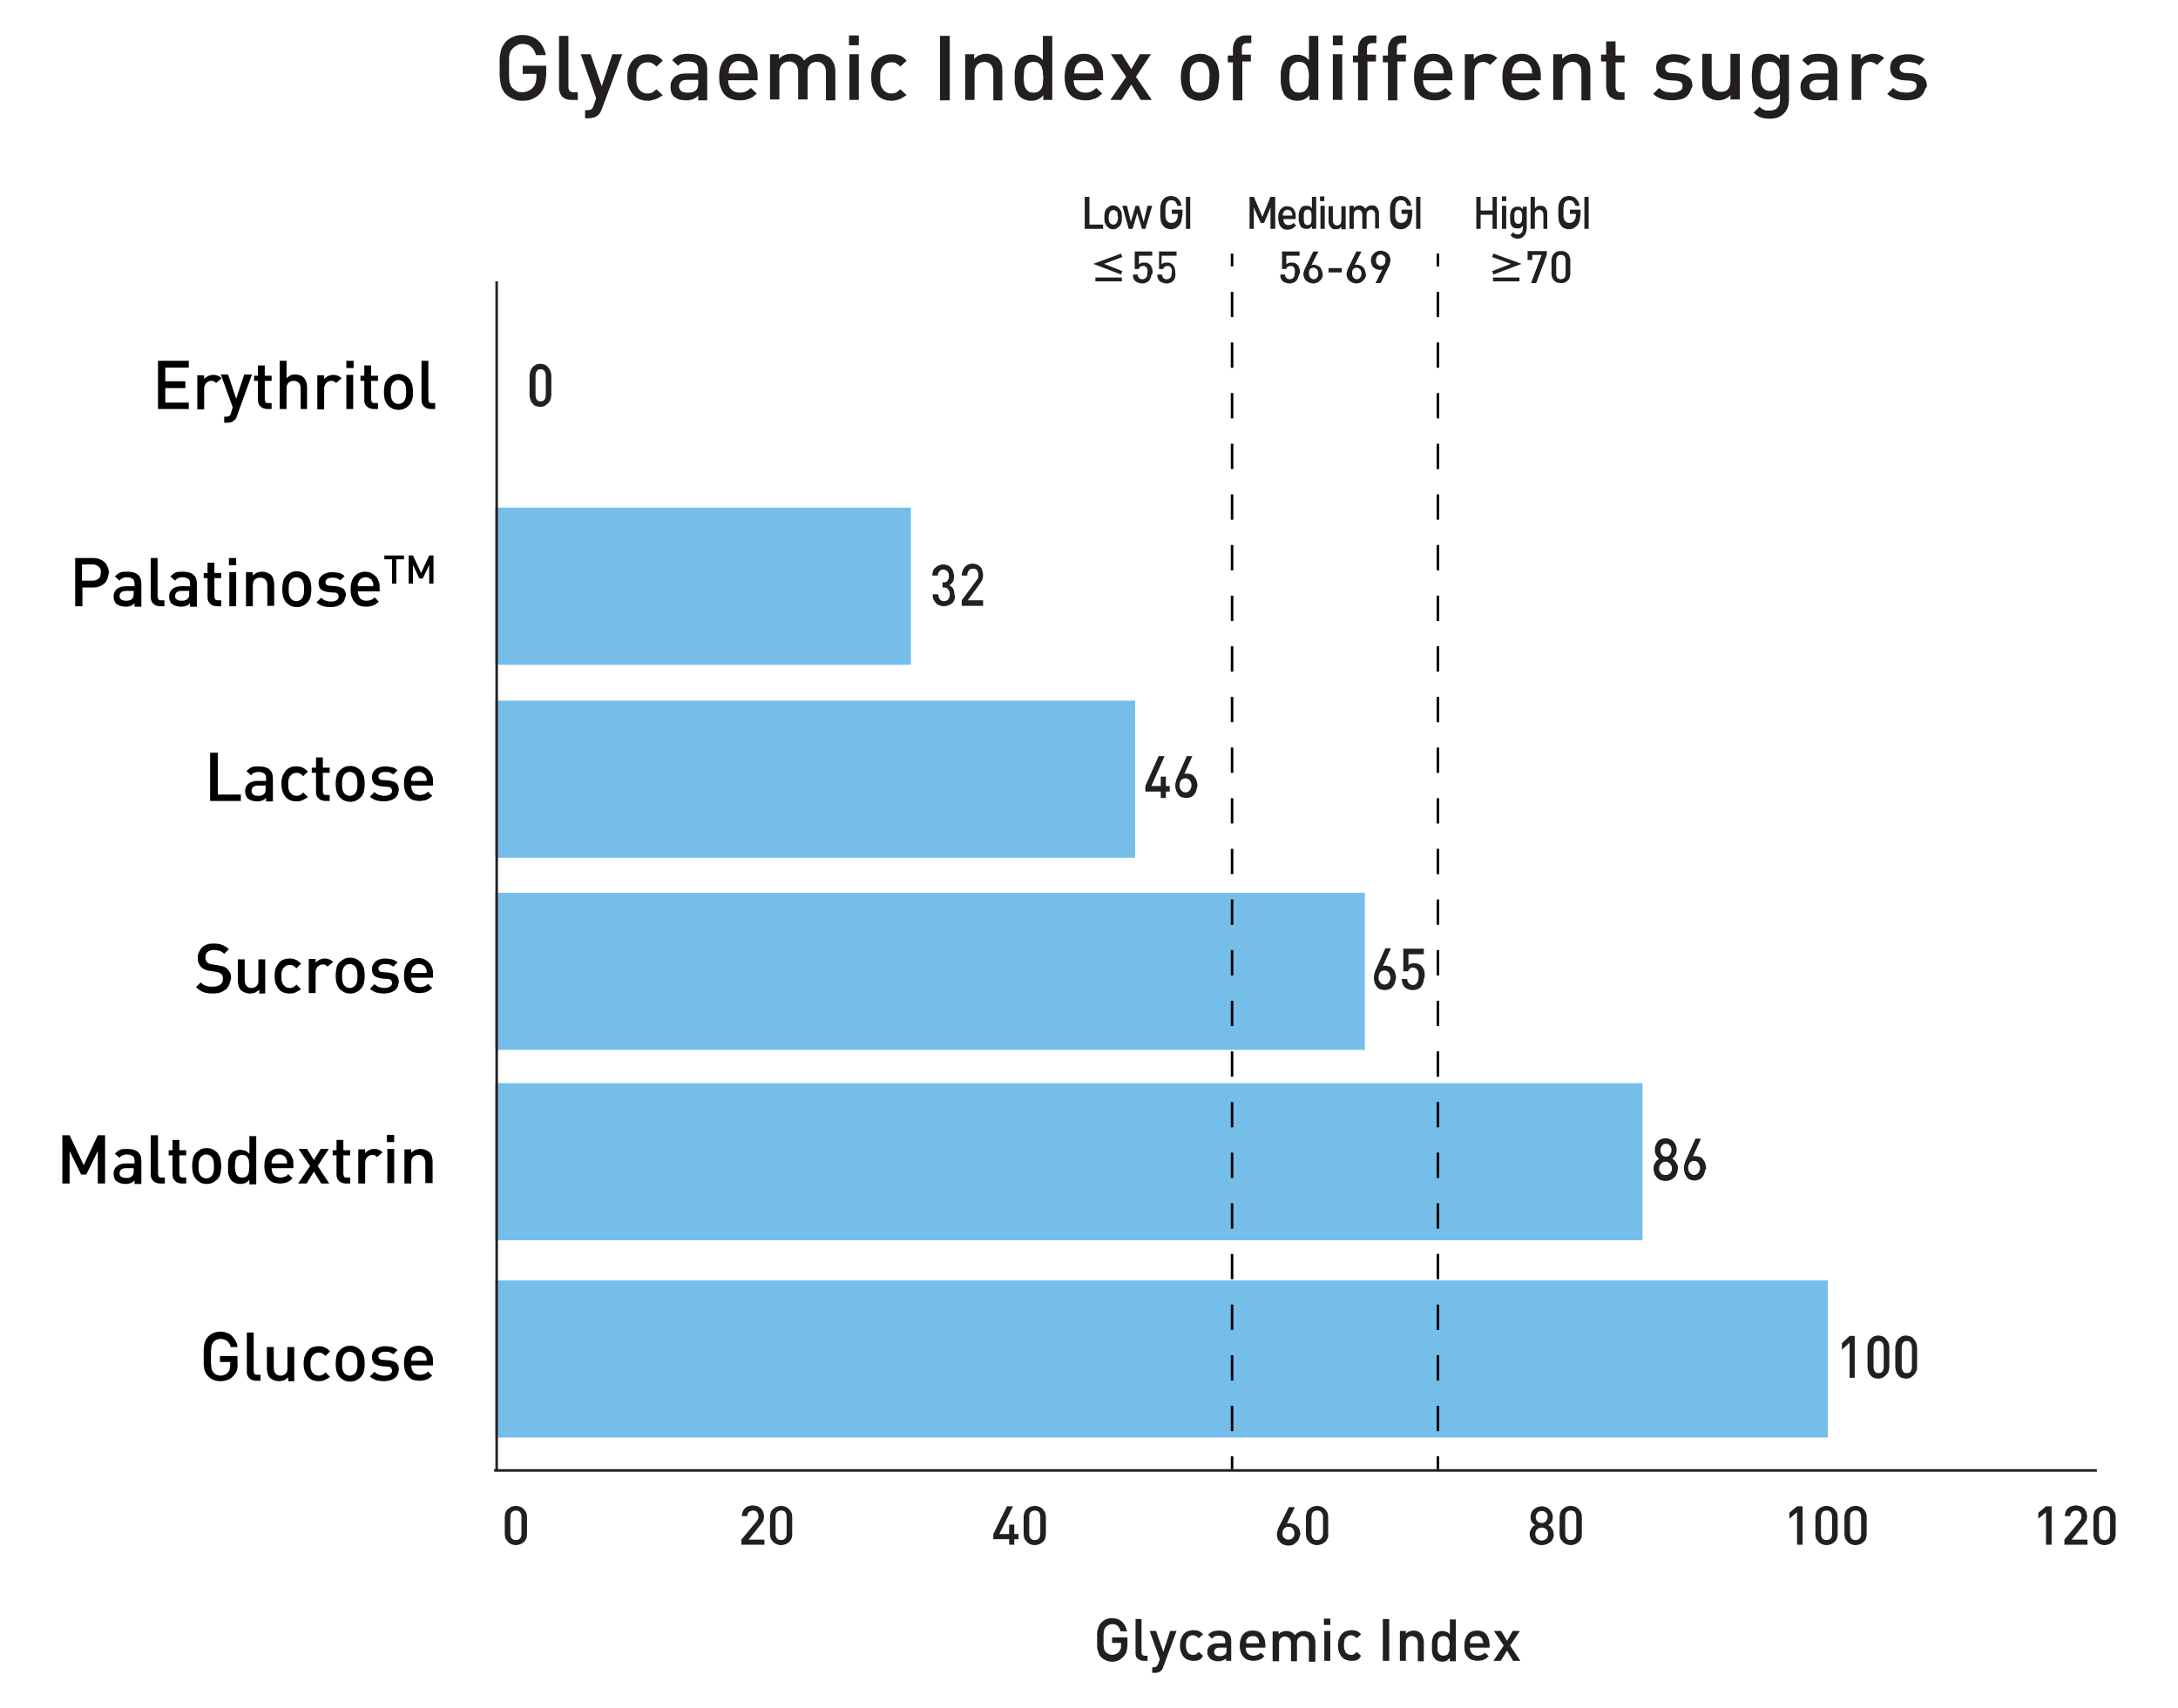 <?xml version="1.0" encoding="utf-8"?>
<!-- Generator: Adobe Illustrator 23.0.1, SVG Export Plug-In . SVG Version: 6.00 Build 0)  -->
<svg version="1.1" id="Layer_1" xmlns="http://www.w3.org/2000/svg" xmlns:xlink="http://www.w3.org/1999/xlink" x="0px" y="0px"
	 viewBox="0 0 510 400" style="enable-background:new 0 0 510 400;" xml:space="preserve">
<style type="text/css">
	.st0{fill:#231F20;}
	.st1{fill:#75BEE9;}
	.st2{fill:none;stroke:#000000;stroke-width:0.599;stroke-miterlimit:10;}
	.st3{fill:none;stroke:#000000;stroke-width:0.599;stroke-miterlimit:10;stroke-dasharray:5.93,5.93;}
</style>
<g>
	<polygon class="st0" points="420.8,361.8 420.8,354.2 419,355.7 419,354.3 420.8,352.8 422.1,352.8 422.1,361.8 	"/>
	<path class="st0" d="M430.1,360.4c-0.1,0.3-0.3,0.6-0.6,0.8c-0.2,0.2-0.5,0.4-0.8,0.5c-0.3,0.1-0.7,0.2-1,0.2s-0.7-0.1-1-0.2
		c-0.3-0.1-0.6-0.3-0.8-0.5c-0.2-0.2-0.4-0.5-0.6-0.8c-0.1-0.3-0.2-0.7-0.2-1.1v-4c0-0.4,0.1-0.8,0.2-1.1c0.1-0.3,0.3-0.6,0.6-0.8
		c0.2-0.2,0.5-0.4,0.8-0.5c0.3-0.1,0.7-0.2,1-0.2s0.7,0.1,1,0.2c0.3,0.1,0.6,0.3,0.8,0.5c0.2,0.2,0.4,0.5,0.6,0.8
		c0.1,0.3,0.2,0.7,0.2,1.1v4C430.3,359.7,430.2,360.1,430.1,360.4 M429,355.3c0-0.4-0.1-0.8-0.3-1.1c-0.2-0.3-0.6-0.4-1-0.4
		c-0.4,0-0.7,0.1-1,0.4c-0.2,0.3-0.3,0.6-0.3,1.1v3.9c0,0.4,0.1,0.8,0.3,1.1c0.2,0.3,0.6,0.4,1,0.4c0.4,0,0.7-0.1,1-0.4
		c0.2-0.3,0.3-0.6,0.3-1.1V355.3z"/>
	<path class="st0" d="M436.9,360.4c-0.1,0.3-0.3,0.6-0.6,0.8c-0.2,0.2-0.5,0.4-0.8,0.5c-0.3,0.1-0.7,0.2-1,0.2c-0.4,0-0.7-0.1-1-0.2
		c-0.3-0.1-0.6-0.3-0.8-0.5c-0.2-0.2-0.4-0.5-0.6-0.8c-0.1-0.3-0.2-0.7-0.2-1.1v-4c0-0.4,0.1-0.8,0.2-1.1c0.1-0.3,0.3-0.6,0.6-0.8
		c0.2-0.2,0.5-0.4,0.8-0.5c0.3-0.1,0.7-0.2,1-0.2c0.4,0,0.7,0.1,1,0.2c0.3,0.1,0.6,0.3,0.8,0.5c0.2,0.2,0.4,0.5,0.6,0.8
		c0.1,0.3,0.2,0.7,0.2,1.1v4C437.1,359.7,437,360.1,436.9,360.4 M435.8,355.3c0-0.4-0.1-0.8-0.3-1.1c-0.2-0.3-0.6-0.4-1-0.4
		c-0.4,0-0.7,0.1-1,0.4c-0.2,0.3-0.3,0.6-0.3,1.1v3.9c0,0.4,0.1,0.8,0.3,1.1c0.2,0.3,0.6,0.4,1,0.4c0.4,0,0.7-0.1,1-0.4
		c0.2-0.3,0.3-0.6,0.3-1.1V355.3z"/>
	<polygon class="st0" points="479.1,361.8 479.1,354.2 477.3,355.7 477.3,354.3 479.1,352.8 480.4,352.8 480.4,361.8 	"/>
	<path class="st0" d="M483.4,361.8v-1.2l3.5-4.2c0.2-0.2,0.3-0.4,0.4-0.6c0.1-0.2,0.1-0.4,0.1-0.6c0-0.4-0.1-0.7-0.3-1
		s-0.6-0.4-1-0.4c-0.2,0-0.3,0-0.5,0.1c-0.2,0.1-0.3,0.1-0.4,0.2c-0.1,0.1-0.2,0.3-0.3,0.4c-0.1,0.2-0.1,0.4-0.1,0.6h-1.3
		c0-0.4,0.1-0.7,0.2-1c0.1-0.3,0.3-0.6,0.5-0.8c0.2-0.2,0.5-0.4,0.8-0.5c0.3-0.1,0.7-0.2,1.1-0.2c0.4,0,0.7,0.1,1.1,0.2
		c0.3,0.1,0.6,0.3,0.8,0.5c0.2,0.2,0.4,0.5,0.5,0.8c0.1,0.3,0.2,0.7,0.2,1.1c0,0.4-0.1,0.7-0.2,1c-0.1,0.3-0.4,0.6-0.6,0.9l-2.8,3.5
		h3.7v1.2H483.4z"/>
	<path class="st0" d="M495.2,360.4c-0.1,0.3-0.3,0.6-0.6,0.8c-0.2,0.2-0.5,0.4-0.8,0.5c-0.3,0.1-0.7,0.2-1,0.2c-0.4,0-0.7-0.1-1-0.2
		c-0.3-0.1-0.6-0.3-0.8-0.5c-0.2-0.2-0.4-0.5-0.6-0.8c-0.1-0.3-0.2-0.7-0.2-1.1v-4c0-0.4,0.1-0.8,0.2-1.1c0.1-0.3,0.3-0.6,0.6-0.8
		c0.2-0.2,0.5-0.4,0.8-0.5c0.3-0.1,0.7-0.2,1-0.2c0.4,0,0.7,0.1,1,0.2c0.3,0.1,0.6,0.3,0.8,0.5c0.2,0.2,0.4,0.5,0.6,0.8
		c0.1,0.3,0.2,0.7,0.2,1.1v4C495.4,359.7,495.3,360.1,495.2,360.4 M494.1,355.3c0-0.4-0.1-0.8-0.3-1.1c-0.2-0.3-0.6-0.4-1-0.4
		c-0.4,0-0.7,0.1-1,0.4c-0.2,0.3-0.3,0.6-0.3,1.1v3.9c0,0.4,0.1,0.8,0.3,1.1c0.2,0.3,0.6,0.4,1,0.4c0.4,0,0.7-0.1,1-0.4
		c0.2-0.3,0.3-0.6,0.3-1.1V355.3z"/>
	<path class="st0" d="M123.2,360.4c-0.1,0.3-0.3,0.6-0.6,0.8c-0.2,0.2-0.5,0.4-0.8,0.5c-0.3,0.1-0.7,0.2-1,0.2c-0.4,0-0.7-0.1-1-0.2
		c-0.3-0.1-0.6-0.3-0.8-0.5c-0.2-0.2-0.4-0.5-0.6-0.8c-0.1-0.3-0.2-0.7-0.2-1.1v-4c0-0.4,0.1-0.8,0.2-1.1c0.1-0.3,0.3-0.6,0.6-0.8
		c0.2-0.2,0.5-0.4,0.8-0.5c0.3-0.1,0.7-0.2,1-0.2c0.4,0,0.7,0.1,1,0.2c0.3,0.1,0.6,0.3,0.8,0.5c0.2,0.2,0.4,0.5,0.6,0.8
		c0.1,0.3,0.2,0.7,0.2,1.1v4C123.4,359.7,123.4,360.1,123.2,360.4 M122.1,355.3c0-0.4-0.1-0.8-0.3-1.1c-0.2-0.3-0.6-0.4-1-0.4
		c-0.4,0-0.7,0.1-1,0.4c-0.2,0.3-0.3,0.6-0.3,1.1v3.9c0,0.4,0.1,0.8,0.3,1.1s0.6,0.4,1,0.4c0.4,0,0.7-0.1,1-0.4
		c0.2-0.3,0.3-0.6,0.3-1.1V355.3z"/>
	<path class="st0" d="M173.6,361.8v-1.2l3.5-4.2c0.2-0.2,0.3-0.4,0.4-0.6c0.1-0.2,0.1-0.4,0.1-0.6c0-0.4-0.1-0.7-0.3-1
		c-0.2-0.3-0.6-0.4-1-0.4c-0.2,0-0.3,0-0.5,0.1c-0.2,0.1-0.3,0.1-0.4,0.2c-0.1,0.1-0.2,0.3-0.3,0.4c-0.1,0.2-0.1,0.4-0.1,0.6h-1.3
		c0-0.4,0.1-0.7,0.2-1c0.1-0.3,0.3-0.6,0.5-0.8c0.2-0.2,0.5-0.4,0.8-0.5c0.3-0.1,0.7-0.2,1.1-0.2c0.4,0,0.7,0.1,1.1,0.2
		c0.3,0.1,0.6,0.3,0.8,0.5c0.2,0.2,0.4,0.5,0.5,0.8c0.1,0.3,0.2,0.7,0.2,1.1c0,0.4-0.1,0.7-0.2,1c-0.1,0.3-0.4,0.6-0.6,0.9l-2.8,3.5
		h3.7v1.2H173.6z"/>
	<path class="st0" d="M185.3,360.4c-0.1,0.3-0.3,0.6-0.6,0.8c-0.2,0.2-0.5,0.4-0.8,0.5c-0.3,0.1-0.7,0.2-1,0.2c-0.4,0-0.7-0.1-1-0.2
		c-0.3-0.1-0.6-0.3-0.8-0.5c-0.2-0.2-0.4-0.5-0.6-0.8c-0.1-0.3-0.2-0.7-0.2-1.1v-4c0-0.4,0.1-0.8,0.2-1.1c0.1-0.3,0.3-0.6,0.6-0.8
		c0.2-0.2,0.5-0.4,0.8-0.5c0.3-0.1,0.7-0.2,1-0.2c0.4,0,0.7,0.1,1,0.2c0.3,0.1,0.6,0.3,0.8,0.5c0.2,0.2,0.4,0.5,0.6,0.8
		c0.1,0.3,0.2,0.7,0.2,1.1v4C185.5,359.7,185.5,360.1,185.3,360.4 M184.2,355.3c0-0.4-0.1-0.8-0.3-1.1c-0.2-0.3-0.6-0.4-1-0.4
		c-0.4,0-0.7,0.1-1,0.4c-0.2,0.3-0.3,0.6-0.3,1.1v3.9c0,0.4,0.1,0.8,0.3,1.1c0.2,0.3,0.6,0.4,1,0.4c0.4,0,0.7-0.1,1-0.4
		c0.2-0.3,0.3-0.6,0.3-1.1V355.3z"/>
	<polygon class="st0" points="237.5,360.5 237.5,361.8 236.3,361.8 236.3,360.5 232.6,360.5 232.6,359.3 235.8,352.8 237.2,352.8 
		234,359.3 236.3,359.3 236.3,357.1 237.5,357.1 237.5,359.3 238.5,359.3 238.5,360.5 	"/>
	<path class="st0" d="M244.7,360.4c-0.1,0.3-0.3,0.6-0.6,0.8c-0.2,0.2-0.5,0.4-0.8,0.5c-0.3,0.1-0.7,0.2-1,0.2c-0.4,0-0.7-0.1-1-0.2
		c-0.3-0.1-0.6-0.3-0.8-0.5c-0.2-0.2-0.4-0.5-0.6-0.8c-0.1-0.3-0.2-0.7-0.2-1.1v-4c0-0.4,0.1-0.8,0.2-1.1c0.1-0.3,0.3-0.6,0.6-0.8
		c0.2-0.2,0.5-0.4,0.8-0.5c0.3-0.1,0.7-0.2,1-0.2c0.4,0,0.7,0.1,1,0.2c0.3,0.1,0.6,0.3,0.8,0.5c0.2,0.2,0.4,0.5,0.6,0.8
		c0.1,0.3,0.2,0.7,0.2,1.1v4C244.9,359.7,244.8,360.1,244.7,360.4 M243.6,355.3c0-0.4-0.1-0.8-0.3-1.1c-0.2-0.3-0.6-0.4-1-0.4
		c-0.4,0-0.7,0.1-1,0.4c-0.2,0.3-0.3,0.6-0.3,1.1v3.9c0,0.4,0.1,0.8,0.3,1.1s0.6,0.4,1,0.4c0.4,0,0.7-0.1,1-0.4
		c0.2-0.3,0.3-0.6,0.3-1.1V355.3z"/>
	<path class="st0" d="M304.2,360.3c-0.1,0.3-0.3,0.6-0.6,0.9c-0.2,0.2-0.5,0.4-0.8,0.6c-0.3,0.1-0.7,0.2-1.1,0.2
		c-0.4,0-0.7-0.1-1.1-0.2c-0.3-0.1-0.6-0.3-0.8-0.5c-0.2-0.2-0.4-0.5-0.6-0.8c-0.1-0.3-0.2-0.7-0.2-1.1c0-0.4,0.1-0.7,0.2-1.1
		c0.1-0.4,0.3-0.7,0.5-1.1l2.1-4.2h1.4l-1.9,3.9c0.1-0.1,0.2-0.1,0.4-0.1c0.1,0,0.3,0,0.4,0c0.3,0,0.6,0.1,0.9,0.2
		c0.3,0.1,0.5,0.3,0.8,0.5c0.2,0.2,0.4,0.5,0.5,0.8c0.1,0.3,0.2,0.7,0.2,1.1C304.4,359.6,304.3,359.9,304.2,360.3 M302.7,358
		c-0.2-0.3-0.6-0.4-1-0.4c-0.4,0-0.7,0.1-1,0.4c-0.3,0.3-0.4,0.7-0.4,1.1c0,0.5,0.1,0.9,0.4,1.1c0.3,0.3,0.6,0.4,1,0.4
		c0.4,0,0.7-0.1,1-0.4c0.3-0.3,0.4-0.7,0.4-1.1C303.1,358.7,302.9,358.3,302.7,358"/>
	<path class="st0" d="M310.8,360.4c-0.1,0.3-0.3,0.6-0.6,0.8c-0.2,0.2-0.5,0.4-0.8,0.5c-0.3,0.1-0.7,0.2-1,0.2c-0.4,0-0.7-0.1-1-0.2
		c-0.3-0.1-0.6-0.3-0.8-0.5c-0.2-0.2-0.4-0.5-0.6-0.8c-0.1-0.3-0.2-0.7-0.2-1.1v-4c0-0.4,0.1-0.8,0.2-1.1c0.1-0.3,0.3-0.6,0.6-0.8
		c0.2-0.2,0.5-0.4,0.8-0.5c0.3-0.1,0.7-0.2,1-0.2c0.4,0,0.7,0.1,1,0.2c0.3,0.1,0.6,0.3,0.8,0.5c0.2,0.2,0.4,0.5,0.6,0.8
		c0.1,0.3,0.2,0.7,0.2,1.1v4C311.1,359.7,311,360.1,310.8,360.4 M309.8,355.3c0-0.4-0.1-0.8-0.4-1.1c-0.2-0.3-0.6-0.4-1-0.4
		c-0.4,0-0.7,0.1-1,0.4c-0.2,0.3-0.3,0.6-0.3,1.1v3.9c0,0.4,0.1,0.8,0.3,1.1s0.6,0.4,1,0.4c0.4,0,0.7-0.1,1-0.4
		c0.2-0.3,0.4-0.6,0.4-1.1V355.3z"/>
	<path class="st0" d="M363.6,360.4c-0.1,0.3-0.3,0.6-0.6,0.8c-0.3,0.2-0.6,0.4-0.9,0.5c-0.3,0.1-0.7,0.2-1.1,0.2
		c-0.4,0-0.8-0.1-1.1-0.2c-0.3-0.1-0.6-0.3-0.9-0.5c-0.2-0.2-0.4-0.5-0.6-0.8c-0.1-0.3-0.2-0.7-0.2-1.1c0-0.3,0-0.5,0.1-0.7
		c0.1-0.2,0.2-0.4,0.3-0.6c0.1-0.2,0.2-0.3,0.4-0.5c0.1-0.1,0.3-0.2,0.5-0.3c-0.3-0.2-0.6-0.4-0.8-0.7c-0.2-0.3-0.3-0.7-0.3-1.2
		c0-0.4,0.1-0.7,0.2-1c0.1-0.3,0.3-0.6,0.6-0.8c0.2-0.2,0.5-0.4,0.8-0.5c0.3-0.1,0.7-0.2,1-0.2c0.4,0,0.7,0.1,1,0.2
		c0.3,0.1,0.6,0.3,0.8,0.5c0.2,0.2,0.4,0.5,0.6,0.8c0.1,0.3,0.2,0.6,0.2,1c0,0.5-0.1,0.9-0.3,1.2c-0.2,0.3-0.5,0.6-0.8,0.7
		c0.2,0.1,0.3,0.2,0.5,0.3c0.1,0.1,0.3,0.3,0.4,0.5c0.1,0.2,0.2,0.4,0.3,0.6c0.1,0.2,0.1,0.5,0.1,0.7
		C363.9,359.7,363.8,360,363.6,360.4 M362.4,358.7c-0.1-0.2-0.2-0.3-0.3-0.5c-0.1-0.1-0.3-0.2-0.5-0.3c-0.2-0.1-0.4-0.1-0.6-0.1
		c-0.2,0-0.4,0-0.6,0.1c-0.2,0.1-0.3,0.2-0.5,0.3c-0.1,0.1-0.2,0.3-0.3,0.5c-0.1,0.2-0.1,0.4-0.1,0.6c0,0.2,0,0.4,0.1,0.6
		c0.1,0.2,0.2,0.3,0.3,0.5c0.1,0.1,0.3,0.2,0.5,0.3c0.2,0.1,0.4,0.1,0.6,0.1c0.2,0,0.4,0,0.6-0.1c0.2-0.1,0.3-0.2,0.5-0.3
		c0.1-0.1,0.2-0.3,0.3-0.5c0.1-0.2,0.1-0.4,0.1-0.6C362.5,359,362.5,358.8,362.4,358.7 M362,354.3c-0.2-0.3-0.6-0.4-1-0.4
		c-0.4,0-0.7,0.1-1,0.4c-0.2,0.3-0.4,0.6-0.4,1c0,0.4,0.1,0.7,0.4,1c0.2,0.3,0.6,0.4,1,0.4c0.4,0,0.7-0.1,1-0.4
		c0.2-0.3,0.4-0.6,0.4-1C362.4,354.8,362.3,354.5,362,354.3"/>
	<path class="st0" d="M370.2,360.4c-0.1,0.3-0.3,0.6-0.6,0.8c-0.2,0.2-0.5,0.4-0.8,0.5c-0.3,0.1-0.7,0.2-1,0.2s-0.7-0.1-1-0.2
		c-0.3-0.1-0.6-0.3-0.8-0.5c-0.2-0.2-0.4-0.5-0.6-0.8c-0.1-0.3-0.2-0.7-0.2-1.1v-4c0-0.4,0.1-0.8,0.2-1.1c0.1-0.3,0.3-0.6,0.6-0.8
		c0.2-0.2,0.5-0.4,0.8-0.5c0.3-0.1,0.7-0.2,1-0.2s0.7,0.1,1,0.2c0.3,0.1,0.6,0.3,0.8,0.5c0.2,0.2,0.4,0.5,0.6,0.8
		c0.1,0.3,0.2,0.7,0.2,1.1v4C370.4,359.7,370.4,360.1,370.2,360.4 M369.1,355.3c0-0.4-0.1-0.8-0.3-1.1c-0.2-0.3-0.6-0.4-1-0.4
		c-0.4,0-0.7,0.1-1,0.4c-0.2,0.3-0.3,0.6-0.3,1.1v3.9c0,0.4,0.1,0.8,0.3,1.1c0.2,0.3,0.6,0.4,1,0.4c0.4,0,0.7-0.1,1-0.4
		c0.2-0.3,0.3-0.6,0.3-1.1V355.3z"/>
	<rect x="116" y="118.9" class="st1" width="97.3" height="36.8"/>
	<path d="M25.2,135.5c-0.2,0.4-0.4,0.8-0.7,1.1c-0.3,0.3-0.7,0.5-1.1,0.7c-0.4,0.2-0.9,0.3-1.5,0.3h-2.6v4.4h-1.7v-11.3h4.3
		c0.5,0,1,0.1,1.5,0.3s0.8,0.4,1.1,0.7s0.6,0.7,0.7,1.1c0.2,0.4,0.3,0.9,0.3,1.4C25.4,134.6,25.3,135.1,25.2,135.5 M23.1,132.7
		c-0.4-0.3-0.8-0.5-1.4-0.5h-2.5v3.8h2.5c0.6,0,1.1-0.2,1.4-0.5c0.4-0.3,0.5-0.8,0.5-1.4C23.7,133.5,23.5,133.1,23.1,132.7"/>
	<path d="M31.5,142v-0.7c-0.3,0.3-0.6,0.5-0.9,0.6c-0.3,0.1-0.7,0.2-1.2,0.2c-0.5,0-0.9-0.1-1.3-0.2c-0.3-0.1-0.6-0.3-0.9-0.5
		c-0.4-0.4-0.6-1-0.6-1.7c0-0.7,0.2-1.2,0.7-1.7c0.5-0.4,1.2-0.7,2.1-0.7h2.1v-0.6c0-0.5-0.1-0.9-0.4-1.1c-0.3-0.2-0.7-0.4-1.4-0.4
		c-0.4,0-0.8,0.1-1,0.2s-0.5,0.3-0.7,0.6l-1.1-1c0.4-0.4,0.8-0.7,1.2-0.9c0.4-0.2,1-0.2,1.7-0.2c2.2,0,3.3,0.9,3.3,2.8v5.4H31.5z
		 M31.4,138.4h-1.9c-0.5,0-0.8,0.1-1.1,0.3c-0.2,0.2-0.4,0.5-0.4,0.9c0,0.4,0.1,0.7,0.4,0.8c0.2,0.2,0.6,0.3,1.1,0.3
		c0.3,0,0.6,0,0.8-0.1c0.2,0,0.5-0.2,0.7-0.4c0.2-0.2,0.3-0.6,0.3-1.2V138.4z"/>
	<path d="M37.5,142c-0.4,0-0.7-0.1-1-0.2c-0.3-0.1-0.5-0.3-0.7-0.5c-0.2-0.2-0.3-0.4-0.4-0.7c-0.1-0.3-0.1-0.6-0.1-0.8v-9.1h1.6v9
		c0,0.3,0.1,0.5,0.2,0.7c0.1,0.2,0.4,0.2,0.7,0.2h0.7v1.4H37.5z"/>
	<path d="M44.5,142v-0.7c-0.3,0.3-0.6,0.5-0.9,0.6c-0.3,0.1-0.7,0.2-1.2,0.2c-0.5,0-0.9-0.1-1.3-0.2c-0.3-0.1-0.6-0.3-0.9-0.5
		c-0.4-0.4-0.6-1-0.6-1.7c0-0.7,0.2-1.2,0.7-1.7c0.5-0.4,1.2-0.7,2.1-0.7h2.1v-0.6c0-0.5-0.1-0.9-0.4-1.1c-0.3-0.2-0.7-0.4-1.4-0.4
		c-0.4,0-0.8,0.1-1,0.2s-0.5,0.3-0.7,0.6l-1.1-1c0.4-0.4,0.8-0.7,1.2-0.9c0.4-0.2,1-0.2,1.7-0.2c2.2,0,3.3,0.9,3.3,2.8v5.4H44.5z
		 M44.4,138.4h-1.9c-0.5,0-0.8,0.1-1.1,0.3c-0.2,0.2-0.4,0.5-0.4,0.9c0,0.4,0.1,0.7,0.4,0.8c0.2,0.2,0.6,0.3,1.1,0.3
		c0.3,0,0.6,0,0.8-0.1c0.2,0,0.5-0.2,0.7-0.4c0.2-0.2,0.3-0.6,0.3-1.2V138.4z"/>
	<path d="M50.8,142c-0.4,0-0.7-0.1-1-0.2c-0.3-0.1-0.5-0.3-0.7-0.5c-0.2-0.2-0.3-0.4-0.4-0.7c-0.1-0.3-0.1-0.5-0.1-0.8v-4.4h-0.9
		v-1.2h0.9v-2.4h1.6v2.4h1.6v1.2h-1.6v4.3c0,0.3,0.1,0.5,0.2,0.7c0.1,0.2,0.4,0.2,0.7,0.2h0.7v1.4H50.8z"/>
	<path d="M53.6,130.7h1.7v1.7h-1.7V130.7z M53.7,134h1.6v8h-1.6V134z"/>
	<path d="M62.6,142v-4.9c0-0.6-0.2-1.1-0.5-1.4c-0.3-0.3-0.7-0.4-1.2-0.4c-0.5,0-0.8,0.1-1.2,0.4c-0.3,0.3-0.5,0.7-0.5,1.4v4.9h-1.6
		v-8h1.6v0.8c0.3-0.3,0.6-0.5,1-0.7c0.4-0.1,0.8-0.2,1.2-0.2c0.4,0,0.8,0.1,1.1,0.2c0.3,0.1,0.6,0.3,0.9,0.5c0.3,0.3,0.5,0.6,0.6,1
		c0.1,0.4,0.2,0.8,0.2,1.2v5.1H62.6z"/>
	<path d="M72.7,139.8c-0.1,0.5-0.4,1-0.8,1.4c-0.3,0.3-0.6,0.5-1,0.7c-0.4,0.2-0.9,0.3-1.4,0.3c-0.5,0-1-0.1-1.4-0.3
		c-0.4-0.2-0.7-0.4-1-0.7c-0.4-0.4-0.6-0.9-0.8-1.4c-0.1-0.5-0.2-1.1-0.2-1.8c0-0.7,0.1-1.3,0.2-1.8c0.1-0.5,0.4-1,0.8-1.4
		c0.3-0.3,0.6-0.5,1-0.7c0.4-0.2,0.9-0.3,1.4-0.3c0.5,0,1,0.1,1.4,0.3c0.4,0.2,0.7,0.4,1,0.7c0.4,0.4,0.6,0.9,0.8,1.4
		c0.1,0.5,0.2,1.1,0.2,1.8C72.9,138.7,72.8,139.3,72.7,139.8 M71.1,136.7c-0.1-0.4-0.2-0.7-0.5-1c-0.3-0.3-0.7-0.5-1.2-0.5
		c-0.5,0-0.9,0.2-1.2,0.5c-0.2,0.2-0.4,0.6-0.5,1c-0.1,0.4-0.1,0.8-0.1,1.3s0,0.9,0.1,1.3c0.1,0.4,0.2,0.7,0.5,1
		c0.3,0.3,0.7,0.5,1.2,0.5c0.5,0,0.9-0.2,1.2-0.5c0.2-0.2,0.4-0.6,0.5-1c0.1-0.4,0.1-0.8,0.1-1.3S71.2,137.1,71.1,136.7"/>
	<path d="M80.6,140.7c-0.2,0.3-0.4,0.6-0.7,0.8c-0.3,0.2-0.7,0.4-1.1,0.5c-0.4,0.1-0.9,0.2-1.3,0.2c-0.7,0-1.3-0.1-1.8-0.2
		c-0.6-0.2-1.1-0.5-1.6-0.9l1.1-1.1c0.3,0.3,0.7,0.6,1.1,0.7c0.4,0.1,0.8,0.2,1.2,0.2c0.5,0,0.9-0.1,1.3-0.3
		c0.3-0.2,0.5-0.5,0.5-0.8c0-0.3-0.1-0.5-0.2-0.7c-0.2-0.2-0.4-0.3-0.8-0.3l-1.3-0.1c-0.8-0.1-1.3-0.3-1.8-0.6
		c-0.4-0.4-0.6-0.9-0.6-1.6c0-0.4,0.1-0.7,0.2-1c0.2-0.3,0.4-0.6,0.7-0.8c0.3-0.2,0.6-0.4,1-0.5c0.4-0.1,0.8-0.2,1.2-0.2
		c0.6,0,1.2,0.1,1.7,0.2c0.5,0.1,0.9,0.4,1.3,0.7l-1,1c-0.3-0.2-0.6-0.4-0.9-0.5c-0.3-0.1-0.7-0.1-1.1-0.1c-0.5,0-0.8,0.1-1.1,0.3
		c-0.2,0.2-0.4,0.4-0.4,0.7c0,0.2,0.1,0.4,0.2,0.6c0.2,0.2,0.4,0.3,0.9,0.3l1.3,0.1c0.8,0.1,1.4,0.3,1.8,0.6
		c0.4,0.4,0.6,0.9,0.6,1.6C80.8,140,80.7,140.3,80.6,140.7"/>
	<path d="M83.8,138.5c0,0.7,0.2,1.2,0.5,1.6c0.3,0.4,0.9,0.6,1.5,0.6c0.5,0,0.8-0.1,1.1-0.2c0.3-0.1,0.6-0.3,0.8-0.6l1,1
		c-0.2,0.2-0.4,0.4-0.6,0.5c-0.2,0.2-0.4,0.3-0.7,0.4c-0.2,0.1-0.5,0.2-0.8,0.2c-0.3,0.1-0.6,0.1-0.9,0.1c-0.5,0-1-0.1-1.4-0.2
		c-0.4-0.1-0.8-0.4-1.1-0.7c-0.3-0.3-0.6-0.7-0.8-1.3c-0.2-0.5-0.3-1.2-0.3-1.9c0-1.3,0.3-2.3,0.9-3c0.6-0.7,1.5-1.1,2.5-1.1
		c0.5,0,1,0.1,1.4,0.3c0.4,0.2,0.8,0.5,1.1,0.8c0.3,0.3,0.5,0.7,0.7,1.2c0.2,0.5,0.2,1,0.2,1.6v0.7H83.8z M87.4,136.7
		c0-0.2-0.1-0.3-0.2-0.5c-0.1-0.3-0.3-0.6-0.6-0.7c-0.3-0.2-0.6-0.3-1-0.3c-0.4,0-0.7,0.1-1,0.3c-0.3,0.2-0.5,0.4-0.6,0.7
		c-0.1,0.2-0.1,0.3-0.2,0.5c0,0.2,0,0.4,0,0.6h3.6C87.4,137.1,87.4,136.9,87.4,136.7"/>
	<polygon points="92.8,131 92.8,136.7 91.8,136.7 91.8,131 90,131 90,130.1 94.6,130.1 94.6,131 	"/>
	<polygon points="100.5,136.7 100.5,132.3 99,135.5 98.2,135.5 96.7,132.3 96.7,136.7 95.7,136.7 95.7,130.1 96.7,130.1 98.6,134.2 
		100.5,130.1 101.5,130.1 101.5,136.7 	"/>
	<polygon class="st0" points="433.1,322.7 433.1,314.5 431.3,316.1 431.3,314.6 433.1,312.9 434.3,312.9 434.3,322.7 	"/>
	<path class="st0" d="M442.2,321.2c-0.1,0.3-0.3,0.6-0.6,0.9c-0.2,0.2-0.5,0.4-0.8,0.6c-0.3,0.1-0.6,0.2-1,0.2c-0.3,0-0.7-0.1-1-0.2
		c-0.3-0.1-0.6-0.3-0.8-0.6c-0.2-0.2-0.4-0.5-0.5-0.9c-0.1-0.3-0.2-0.7-0.2-1.2v-4.3c0-0.4,0.1-0.8,0.2-1.2c0.1-0.3,0.3-0.6,0.5-0.9
		c0.2-0.2,0.5-0.4,0.8-0.6c0.3-0.1,0.6-0.2,1-0.2c0.3,0,0.7,0.1,1,0.2c0.3,0.1,0.6,0.3,0.8,0.6c0.2,0.2,0.4,0.5,0.6,0.9
		c0.1,0.3,0.2,0.7,0.2,1.2v4.3C442.4,320.4,442.3,320.8,442.2,321.2 M441.1,315.7c0-0.5-0.1-0.9-0.3-1.2c-0.2-0.3-0.5-0.4-0.9-0.4
		c-0.4,0-0.7,0.1-0.9,0.4c-0.2,0.3-0.3,0.7-0.3,1.2v4.3c0,0.5,0.1,0.9,0.3,1.2c0.2,0.3,0.5,0.4,0.9,0.4c0.4,0,0.7-0.1,0.9-0.4
		c0.2-0.3,0.3-0.7,0.3-1.2V315.7z"/>
	<path class="st0" d="M448.7,321.2c-0.1,0.3-0.3,0.6-0.6,0.9c-0.2,0.2-0.5,0.4-0.8,0.6c-0.3,0.1-0.6,0.2-1,0.2c-0.3,0-0.7-0.1-1-0.2
		c-0.3-0.1-0.6-0.3-0.8-0.6c-0.2-0.2-0.4-0.5-0.5-0.9c-0.1-0.3-0.2-0.7-0.2-1.2v-4.3c0-0.4,0.1-0.8,0.2-1.2c0.1-0.3,0.3-0.6,0.5-0.9
		c0.2-0.2,0.5-0.4,0.8-0.6c0.3-0.1,0.6-0.2,1-0.2c0.3,0,0.7,0.1,1,0.2c0.3,0.1,0.6,0.3,0.8,0.6c0.2,0.2,0.4,0.5,0.6,0.9
		c0.1,0.3,0.2,0.7,0.2,1.2v4.3C448.9,320.4,448.9,320.8,448.7,321.2 M447.7,315.7c0-0.5-0.1-0.9-0.3-1.2c-0.2-0.3-0.5-0.4-0.9-0.4
		c-0.4,0-0.7,0.1-0.9,0.4c-0.2,0.3-0.3,0.7-0.3,1.2v4.3c0,0.5,0.1,0.9,0.3,1.2c0.2,0.3,0.5,0.4,0.9,0.4c0.4,0,0.7-0.1,0.9-0.4
		c0.2-0.3,0.3-0.7,0.3-1.2V315.7z"/>
	<rect x="116" y="299.9" class="st1" width="312" height="36.8"/>
	<path d="M55.5,320.9c-0.2,0.5-0.4,0.9-0.8,1.3c-0.4,0.5-0.9,0.8-1.4,1c-0.5,0.2-1.1,0.3-1.7,0.3c-0.6,0-1.1-0.1-1.6-0.3
		c-0.5-0.2-0.9-0.5-1.3-0.9c-0.3-0.3-0.5-0.6-0.6-0.9c-0.1-0.3-0.3-0.6-0.3-1c-0.1-0.4-0.1-0.8-0.1-1.2c0-0.4,0-0.9,0-1.5
		c0-0.5,0-1,0-1.5c0-0.4,0.1-0.8,0.1-1.2c0.1-0.4,0.2-0.7,0.3-1c0.1-0.3,0.4-0.6,0.6-0.9c0.4-0.4,0.8-0.7,1.3-0.9
		c0.5-0.2,1-0.3,1.6-0.3c0.6,0,1.1,0.1,1.6,0.3c0.5,0.2,0.9,0.4,1.2,0.8c0.3,0.3,0.6,0.7,0.8,1.1c0.2,0.4,0.4,0.9,0.4,1.4H54
		c-0.1-0.6-0.4-1.1-0.8-1.4c-0.4-0.3-0.9-0.5-1.6-0.5c-0.3,0-0.6,0.1-0.9,0.2c-0.3,0.1-0.5,0.3-0.7,0.5c-0.1,0.1-0.2,0.3-0.3,0.5
		c-0.1,0.2-0.2,0.4-0.2,0.7c0,0.3-0.1,0.6-0.1,1c0,0.4,0,0.8,0,1.4c0,0.6,0,1,0,1.4c0,0.4,0.1,0.7,0.1,1c0,0.3,0.1,0.5,0.2,0.7
		c0.1,0.2,0.2,0.3,0.3,0.5c0.2,0.2,0.4,0.4,0.7,0.5c0.3,0.1,0.6,0.2,0.9,0.2c0.4,0,0.7-0.1,1-0.2c0.3-0.1,0.6-0.3,0.8-0.6
		c0.2-0.2,0.4-0.5,0.4-0.8c0.1-0.3,0.1-0.6,0.1-1v-0.6h-2.4v-1.4h4.1v1.7C55.7,319.8,55.6,320.4,55.5,320.9"/>
	<path d="M60,323.4c-0.4,0-0.7-0.1-1-0.2c-0.3-0.1-0.5-0.3-0.7-0.5c-0.2-0.2-0.3-0.4-0.4-0.7c-0.1-0.3-0.1-0.6-0.1-0.8v-9.1h1.6v9
		c0,0.3,0.1,0.5,0.2,0.7c0.1,0.2,0.4,0.2,0.7,0.2H61v1.4H60z"/>
	<path d="M67.5,323.4v-0.8c-0.3,0.3-0.6,0.5-1,0.7c-0.4,0.1-0.8,0.2-1.2,0.2c-0.4,0-0.8-0.1-1.1-0.2c-0.3-0.1-0.6-0.3-0.9-0.5
		c-0.3-0.3-0.5-0.6-0.6-1c-0.1-0.4-0.2-0.8-0.2-1.2v-5.1h1.6v4.9c0,0.6,0.2,1.1,0.5,1.4c0.3,0.3,0.7,0.4,1.1,0.4
		c0.2,0,0.4,0,0.6-0.1c0.2-0.1,0.4-0.2,0.5-0.3c0.1-0.1,0.3-0.3,0.4-0.6c0.1-0.2,0.1-0.5,0.1-0.8v-4.9h1.6v8H67.5z"/>
	<path d="M76.1,323.2c-0.4,0.2-0.9,0.3-1.5,0.3c-0.5,0-0.9-0.1-1.3-0.2c-0.4-0.2-0.8-0.4-1.1-0.7c-0.3-0.3-0.6-0.8-0.8-1.3
		c-0.2-0.5-0.3-1.2-0.3-1.9c0-0.8,0.1-1.4,0.3-1.9c0.2-0.5,0.5-0.9,0.8-1.3c0.3-0.3,0.7-0.6,1.1-0.7c0.4-0.1,0.9-0.2,1.3-0.2
		c0.6,0,1,0.1,1.5,0.3c0.4,0.2,0.8,0.5,1.2,0.9l-1.1,1.1c-0.3-0.3-0.5-0.5-0.7-0.6c-0.2-0.1-0.5-0.2-0.8-0.2c-0.6,0-1.1,0.2-1.5,0.7
		c-0.2,0.2-0.3,0.5-0.4,0.8c-0.1,0.3-0.1,0.7-0.1,1.2c0,0.5,0,0.9,0.1,1.2c0.1,0.3,0.2,0.6,0.4,0.8c0.4,0.5,0.9,0.7,1.5,0.7
		c0.3,0,0.6-0.1,0.8-0.2c0.2-0.1,0.5-0.3,0.7-0.6l1.1,1.1C76.9,322.8,76.5,323,76.1,323.2"/>
	<path d="M85.2,321.2c-0.1,0.5-0.4,1-0.8,1.4c-0.3,0.3-0.6,0.5-1,0.7c-0.4,0.2-0.9,0.3-1.4,0.3c-0.5,0-1-0.1-1.4-0.3
		c-0.4-0.2-0.7-0.4-1-0.7c-0.4-0.4-0.6-0.9-0.8-1.4c-0.1-0.5-0.2-1.1-0.2-1.8c0-0.7,0.1-1.3,0.2-1.8c0.1-0.5,0.4-1,0.8-1.4
		c0.3-0.3,0.6-0.5,1-0.7c0.4-0.2,0.9-0.3,1.4-0.3c0.5,0,1,0.1,1.4,0.3c0.4,0.2,0.7,0.4,1,0.7c0.4,0.4,0.6,0.9,0.8,1.4
		c0.1,0.5,0.2,1.1,0.2,1.8C85.4,320.1,85.3,320.7,85.2,321.2 M83.6,318.1c-0.1-0.4-0.2-0.7-0.5-1c-0.3-0.3-0.7-0.5-1.2-0.5
		c-0.5,0-0.9,0.2-1.2,0.5c-0.2,0.2-0.4,0.6-0.5,1c-0.1,0.4-0.1,0.8-0.1,1.3c0,0.4,0,0.9,0.1,1.3c0.1,0.4,0.2,0.7,0.5,1
		c0.3,0.3,0.7,0.5,1.2,0.5c0.5,0,0.9-0.2,1.2-0.5c0.2-0.2,0.4-0.6,0.5-1c0.1-0.4,0.1-0.8,0.1-1.3C83.7,318.9,83.7,318.5,83.6,318.1"
		/>
	<path d="M93.1,322c-0.2,0.3-0.4,0.6-0.7,0.8c-0.3,0.2-0.7,0.4-1.1,0.5c-0.4,0.1-0.9,0.2-1.3,0.2c-0.7,0-1.3-0.1-1.8-0.2
		c-0.6-0.2-1.1-0.5-1.6-0.9l1.1-1.1c0.3,0.3,0.7,0.6,1.1,0.7c0.4,0.1,0.8,0.2,1.2,0.2c0.5,0,0.9-0.1,1.3-0.3
		c0.3-0.2,0.5-0.5,0.5-0.8c0-0.3-0.1-0.5-0.2-0.7c-0.2-0.2-0.4-0.3-0.8-0.3l-1.3-0.1c-0.8-0.1-1.3-0.3-1.8-0.6
		c-0.4-0.4-0.6-0.9-0.6-1.6c0-0.4,0.1-0.7,0.2-1c0.2-0.3,0.4-0.6,0.6-0.8c0.3-0.2,0.6-0.4,1-0.5c0.4-0.1,0.8-0.2,1.2-0.2
		c0.6,0,1.2,0.1,1.7,0.2c0.5,0.1,0.9,0.4,1.3,0.7l-1,1c-0.3-0.2-0.6-0.4-0.9-0.5c-0.3-0.1-0.7-0.1-1.1-0.1c-0.5,0-0.8,0.1-1.1,0.3
		c-0.2,0.2-0.4,0.4-0.4,0.7c0,0.2,0.1,0.4,0.2,0.6c0.2,0.2,0.4,0.3,0.9,0.3l1.3,0.1c0.8,0.1,1.4,0.3,1.8,0.6
		c0.4,0.4,0.6,0.9,0.6,1.6C93.3,321.4,93.2,321.7,93.1,322"/>
	<path d="M96.3,319.8c0,0.7,0.2,1.2,0.5,1.6c0.3,0.4,0.9,0.6,1.5,0.6c0.5,0,0.8-0.1,1.1-0.2c0.3-0.1,0.6-0.3,0.8-0.6l1,1
		c-0.2,0.2-0.4,0.4-0.6,0.5c-0.2,0.2-0.4,0.3-0.7,0.4c-0.2,0.1-0.5,0.2-0.8,0.2c-0.3,0.1-0.6,0.1-0.9,0.1c-0.5,0-1-0.1-1.4-0.2
		c-0.4-0.1-0.8-0.4-1.1-0.7c-0.3-0.3-0.6-0.7-0.8-1.3c-0.2-0.5-0.3-1.2-0.3-1.9c0-1.3,0.3-2.3,0.9-3c0.6-0.7,1.5-1.1,2.5-1.1
		c0.5,0,1,0.1,1.4,0.3c0.4,0.2,0.8,0.5,1.1,0.8c0.3,0.3,0.5,0.7,0.7,1.2c0.2,0.5,0.2,1,0.2,1.6v0.7H96.3z M99.9,318.1
		c0-0.2-0.1-0.3-0.2-0.5c-0.1-0.3-0.3-0.6-0.6-0.7c-0.3-0.2-0.6-0.3-1-0.3c-0.4,0-0.7,0.1-1,0.3c-0.3,0.2-0.5,0.4-0.6,0.7
		c-0.1,0.2-0.1,0.3-0.2,0.5c0,0.2,0,0.4,0,0.6h3.6C99.9,318.5,99.9,318.3,99.9,318.1"/>
	<rect x="116" y="164.1" class="st1" width="149.8" height="36.8"/>
	<polygon points="49.2,187.6 49.2,176.3 51,176.3 51,186.1 56.4,186.1 56.4,187.6 	"/>
	<path d="M62.3,187.6v-0.7c-0.3,0.3-0.6,0.5-0.9,0.6c-0.3,0.1-0.7,0.2-1.2,0.2c-0.5,0-0.9-0.1-1.3-0.2c-0.3-0.1-0.6-0.3-0.9-0.5
		c-0.4-0.4-0.6-1-0.6-1.7c0-0.7,0.2-1.2,0.7-1.7c0.5-0.4,1.2-0.7,2.1-0.7h2.1v-0.6c0-0.5-0.1-0.9-0.4-1.1c-0.3-0.2-0.7-0.4-1.4-0.4
		c-0.4,0-0.8,0.1-1,0.2c-0.3,0.1-0.5,0.3-0.7,0.6l-1.1-1c0.4-0.4,0.8-0.7,1.2-0.9c0.4-0.2,1-0.2,1.7-0.2c2.2,0,3.3,0.9,3.3,2.8v5.4
		H62.3z M62.3,184h-1.9c-0.5,0-0.8,0.1-1.1,0.3c-0.2,0.2-0.4,0.5-0.4,0.9c0,0.4,0.1,0.7,0.4,0.9c0.2,0.2,0.6,0.3,1.1,0.3
		c0.3,0,0.6,0,0.8-0.1c0.2,0,0.5-0.2,0.7-0.4c0.2-0.2,0.3-0.6,0.3-1.2V184z"/>
	<path d="M70.9,187.4c-0.4,0.2-0.9,0.3-1.5,0.3c-0.5,0-0.9-0.1-1.3-0.2c-0.4-0.2-0.8-0.4-1.1-0.7c-0.3-0.3-0.6-0.8-0.8-1.3
		c-0.2-0.5-0.3-1.2-0.3-1.9c0-0.8,0.1-1.4,0.3-1.9c0.2-0.5,0.5-0.9,0.8-1.3c0.3-0.3,0.7-0.6,1.1-0.7c0.4-0.2,0.9-0.2,1.3-0.2
		c0.6,0,1,0.1,1.5,0.3c0.4,0.2,0.8,0.5,1.2,0.9l-1.1,1.1c-0.3-0.3-0.5-0.5-0.7-0.6c-0.2-0.1-0.5-0.2-0.8-0.2c-0.6,0-1.1,0.2-1.5,0.7
		c-0.2,0.2-0.3,0.5-0.4,0.8c-0.1,0.3-0.1,0.7-0.1,1.2c0,0.5,0,0.9,0.1,1.2c0.1,0.3,0.2,0.6,0.4,0.8c0.4,0.5,0.9,0.7,1.5,0.7
		c0.3,0,0.6-0.1,0.8-0.2c0.2-0.1,0.5-0.3,0.7-0.6l1.1,1.1C71.7,186.9,71.3,187.2,70.9,187.4"/>
	<path d="M76.2,187.6c-0.4,0-0.7-0.1-1-0.2c-0.3-0.1-0.5-0.3-0.7-0.5c-0.2-0.2-0.3-0.4-0.4-0.7c-0.1-0.3-0.1-0.5-0.1-0.8v-4.4H73
		v-1.2H74v-2.4h1.6v2.4h1.6v1.2h-1.6v4.3c0,0.3,0.1,0.5,0.2,0.7c0.1,0.2,0.4,0.2,0.7,0.2h0.7v1.4H76.2z"/>
	<path d="M85.2,185.4c-0.1,0.5-0.4,1-0.8,1.4c-0.3,0.3-0.6,0.5-1,0.7c-0.4,0.2-0.9,0.3-1.4,0.3c-0.5,0-1-0.1-1.4-0.3
		c-0.4-0.2-0.7-0.4-1-0.7c-0.4-0.4-0.6-0.9-0.8-1.4c-0.1-0.5-0.2-1.1-0.2-1.8c0-0.7,0.1-1.3,0.2-1.8c0.1-0.5,0.4-1,0.8-1.4
		c0.3-0.3,0.6-0.5,1-0.7c0.4-0.2,0.9-0.3,1.4-0.3c0.5,0,1,0.1,1.4,0.3c0.4,0.2,0.7,0.4,1,0.7c0.4,0.4,0.6,0.9,0.8,1.4
		c0.1,0.5,0.2,1.1,0.2,1.8C85.4,184.2,85.3,184.9,85.2,185.4 M83.6,182.3c-0.1-0.4-0.2-0.7-0.5-1c-0.3-0.3-0.7-0.5-1.2-0.5
		c-0.5,0-0.9,0.2-1.2,0.5c-0.2,0.2-0.4,0.6-0.5,1c-0.1,0.4-0.1,0.8-0.1,1.3c0,0.4,0,0.9,0.1,1.3c0.1,0.4,0.2,0.7,0.5,1
		c0.3,0.3,0.7,0.5,1.2,0.5c0.5,0,0.9-0.2,1.2-0.5c0.2-0.2,0.4-0.6,0.5-1c0.1-0.4,0.1-0.8,0.1-1.3C83.7,183.1,83.7,182.7,83.6,182.3"
		/>
	<path d="M93.1,186.2c-0.2,0.3-0.4,0.6-0.7,0.8c-0.3,0.2-0.7,0.4-1.1,0.5c-0.4,0.1-0.9,0.2-1.3,0.2c-0.7,0-1.3-0.1-1.8-0.2
		c-0.6-0.2-1.1-0.5-1.6-0.9l1.1-1.1c0.3,0.3,0.7,0.6,1.1,0.7c0.4,0.1,0.8,0.2,1.2,0.2c0.5,0,0.9-0.1,1.3-0.3
		c0.3-0.2,0.5-0.5,0.5-0.8c0-0.3-0.1-0.5-0.2-0.7c-0.2-0.2-0.4-0.3-0.8-0.3l-1.3-0.1c-0.8-0.1-1.3-0.3-1.8-0.6
		c-0.4-0.4-0.6-0.9-0.6-1.6c0-0.4,0.1-0.7,0.2-1c0.2-0.3,0.4-0.6,0.6-0.8c0.3-0.2,0.6-0.4,1-0.5c0.4-0.1,0.8-0.2,1.2-0.2
		c0.6,0,1.2,0.1,1.7,0.2c0.5,0.1,0.9,0.4,1.3,0.7l-1,1c-0.3-0.2-0.6-0.4-0.9-0.5c-0.3-0.1-0.7-0.1-1.1-0.1c-0.5,0-0.8,0.1-1.1,0.3
		c-0.2,0.2-0.4,0.4-0.4,0.7c0,0.2,0.1,0.4,0.2,0.6c0.2,0.2,0.4,0.3,0.9,0.3l1.3,0.1c0.8,0.1,1.4,0.3,1.8,0.6
		c0.4,0.4,0.6,0.9,0.6,1.6C93.3,185.6,93.2,185.9,93.1,186.2"/>
	<path d="M96.3,184c0,0.7,0.2,1.2,0.5,1.6c0.3,0.4,0.9,0.6,1.5,0.6c0.5,0,0.8-0.1,1.1-0.2c0.3-0.1,0.6-0.3,0.8-0.6l1,1
		c-0.2,0.2-0.4,0.4-0.6,0.5c-0.2,0.2-0.4,0.3-0.7,0.4c-0.2,0.1-0.5,0.2-0.8,0.2c-0.3,0.1-0.6,0.1-0.9,0.1c-0.5,0-1-0.1-1.4-0.2
		c-0.4-0.1-0.8-0.4-1.1-0.7c-0.3-0.3-0.6-0.7-0.8-1.3c-0.2-0.5-0.3-1.2-0.3-1.9c0-1.3,0.3-2.3,0.9-3c0.6-0.7,1.5-1.1,2.5-1.1
		c0.5,0,1,0.1,1.4,0.3c0.4,0.2,0.8,0.5,1.1,0.8c0.3,0.3,0.5,0.7,0.7,1.2c0.2,0.5,0.2,1,0.2,1.6v0.7H96.3z M99.9,182.3
		c0-0.2-0.1-0.3-0.2-0.5c-0.1-0.3-0.3-0.5-0.6-0.7c-0.3-0.2-0.6-0.3-1-0.3c-0.4,0-0.7,0.1-1,0.3c-0.3,0.2-0.5,0.4-0.6,0.7
		c-0.1,0.2-0.1,0.3-0.2,0.5c0,0.2,0,0.4,0,0.6h3.6C99.9,182.7,99.9,182.5,99.9,182.3"/>
	<polygon points="37,95.8 37,84.5 44.2,84.5 44.2,86.1 38.7,86.1 38.7,89.3 43.4,89.3 43.4,90.9 38.7,90.9 38.7,94.3 44.2,94.3 
		44.2,95.8 	"/>
	<path d="M50.6,89.7c-0.2-0.2-0.4-0.3-0.5-0.4c-0.2-0.1-0.4-0.1-0.7-0.1c-0.4,0-0.8,0.2-1.1,0.5c-0.3,0.3-0.5,0.8-0.5,1.3v4.9h-1.6
		v-8h1.6v0.9c0.2-0.3,0.5-0.5,0.9-0.7c0.4-0.2,0.8-0.3,1.3-0.3c0.4,0,0.7,0.1,1,0.2c0.3,0.1,0.6,0.3,0.9,0.6L50.6,89.7z"/>
	<path d="M55.5,97.4c-0.1,0.4-0.3,0.8-0.6,1c-0.2,0.2-0.5,0.4-0.8,0.5c-0.3,0.1-0.6,0.1-0.9,0.1h-0.7v-1.4H53c0.3,0,0.6-0.1,0.7-0.2
		c0.2-0.1,0.3-0.3,0.4-0.7l0.4-1.3l-2.8-7.7h1.7l1.9,5.7l1.9-5.7H59L55.5,97.4z"/>
	<path d="M62.6,95.8c-0.4,0-0.7-0.1-1-0.2c-0.3-0.1-0.5-0.3-0.7-0.5c-0.2-0.2-0.3-0.4-0.4-0.7c-0.1-0.3-0.1-0.5-0.1-0.8v-4.4h-0.9
		v-1.2h0.9v-2.4H62v2.4h1.6v1.2H62v4.3c0,0.3,0.1,0.5,0.2,0.7c0.1,0.2,0.4,0.2,0.7,0.2h0.7v1.4H62.6z"/>
	<path d="M70.4,95.8v-4.9c0-0.6-0.2-1.1-0.5-1.3c-0.3-0.3-0.7-0.4-1.1-0.4c-0.5,0-0.8,0.1-1.2,0.4c-0.3,0.3-0.5,0.7-0.5,1.3v4.9
		h-1.6V84.5h1.6v4.1c0.3-0.3,0.6-0.5,0.9-0.7c0.4-0.1,0.7-0.2,1.1-0.2c0.4,0,0.8,0.1,1.2,0.2c0.3,0.1,0.6,0.3,0.9,0.6
		c0.2,0.3,0.4,0.6,0.5,0.9c0.1,0.4,0.2,0.8,0.2,1.2v5.2H70.4z"/>
	<path d="M78.7,89.7c-0.2-0.2-0.4-0.3-0.5-0.4c-0.2-0.1-0.4-0.1-0.7-0.1c-0.4,0-0.8,0.2-1.1,0.5c-0.3,0.3-0.5,0.8-0.5,1.3v4.9h-1.6
		v-8h1.6v0.9c0.2-0.3,0.5-0.5,0.9-0.7c0.4-0.2,0.8-0.3,1.3-0.3c0.4,0,0.7,0.1,1,0.2c0.3,0.1,0.6,0.3,0.9,0.6L78.7,89.7z"/>
	<path d="M81.1,84.5h1.7v1.7h-1.7V84.5z M81.1,87.8h1.6v8h-1.6V87.8z"/>
	<path d="M87.5,95.8c-0.4,0-0.7-0.1-1-0.2c-0.3-0.1-0.5-0.3-0.7-0.5c-0.2-0.2-0.3-0.4-0.4-0.7c-0.1-0.3-0.1-0.5-0.1-0.8v-4.4h-0.9
		v-1.2h0.9v-2.4h1.6v2.4h1.6v1.2h-1.6v4.3c0,0.3,0.1,0.5,0.2,0.7c0.1,0.2,0.4,0.2,0.7,0.2h0.7v1.4H87.5z"/>
	<path d="M96.5,93.6c-0.1,0.5-0.4,1-0.8,1.4c-0.3,0.3-0.6,0.5-1,0.7c-0.4,0.2-0.9,0.3-1.4,0.3c-0.5,0-1-0.1-1.4-0.3
		c-0.4-0.2-0.7-0.4-1-0.7c-0.4-0.4-0.6-0.9-0.8-1.4c-0.1-0.5-0.2-1.1-0.2-1.8c0-0.7,0.1-1.3,0.2-1.8c0.1-0.5,0.4-1,0.8-1.4
		c0.3-0.3,0.6-0.5,1-0.7c0.4-0.2,0.9-0.3,1.4-0.3c0.5,0,1,0.1,1.4,0.3c0.4,0.2,0.7,0.4,1,0.7c0.4,0.4,0.6,0.9,0.8,1.4
		c0.1,0.5,0.2,1.1,0.2,1.8C96.7,92.5,96.7,93.1,96.5,93.6 M95,90.5c-0.1-0.4-0.2-0.7-0.5-1c-0.3-0.3-0.7-0.5-1.2-0.5
		c-0.5,0-0.9,0.2-1.2,0.5c-0.2,0.2-0.4,0.6-0.5,1c-0.1,0.4-0.1,0.8-0.1,1.3c0,0.4,0,0.9,0.1,1.3c0.1,0.4,0.2,0.7,0.5,1
		c0.3,0.3,0.7,0.5,1.2,0.5c0.5,0,0.9-0.2,1.2-0.5c0.2-0.2,0.4-0.6,0.5-1c0.1-0.4,0.1-0.8,0.1-1.3C95.1,91.3,95.1,90.9,95,90.5"/>
	<path d="M100.9,95.8c-0.4,0-0.7-0.1-1-0.2c-0.3-0.1-0.5-0.3-0.7-0.5c-0.2-0.2-0.3-0.4-0.4-0.7c-0.1-0.3-0.1-0.6-0.1-0.8v-9.1h1.6v9
		c0,0.3,0.1,0.5,0.2,0.7c0.1,0.2,0.4,0.2,0.7,0.2h0.7v1.4H100.9z"/>
	<polygon class="st0" points="273,185.4 273,186.9 271.8,186.9 271.8,185.4 268.2,185.4 268.2,184.1 271.3,177.1 272.7,177.1 
		269.6,184.1 271.8,184.1 271.8,181.9 273,181.9 273,184.1 273.9,184.1 273.9,185.4 	"/>
	<path class="st0" d="M280.1,185.2c-0.1,0.4-0.3,0.7-0.5,0.9c-0.2,0.3-0.5,0.5-0.8,0.6c-0.3,0.1-0.7,0.2-1,0.2
		c-0.4,0-0.7-0.1-1.1-0.2c-0.3-0.1-0.6-0.3-0.8-0.6c-0.2-0.3-0.4-0.6-0.5-0.9c-0.1-0.4-0.2-0.8-0.2-1.2c0-0.4,0.1-0.8,0.2-1.2
		c0.1-0.4,0.3-0.8,0.5-1.2l2-4.5h1.3l-1.9,4.2c0.1-0.1,0.2-0.1,0.4-0.1c0.1,0,0.3,0,0.4,0c0.3,0,0.6,0.1,0.9,0.2
		c0.3,0.1,0.5,0.3,0.7,0.6c0.2,0.2,0.4,0.5,0.5,0.9c0.1,0.3,0.2,0.7,0.2,1.2C280.3,184.5,280.2,184.9,280.1,185.2 M278.6,182.8
		c-0.2-0.3-0.6-0.5-1-0.5c-0.4,0-0.7,0.1-1,0.4c-0.2,0.3-0.4,0.7-0.4,1.2c0,0.5,0.1,0.9,0.4,1.2c0.2,0.3,0.6,0.5,1,0.5
		c0.4,0,0.7-0.2,1-0.5c0.2-0.3,0.4-0.7,0.4-1.2C279,183.6,278.9,183.1,278.6,182.8"/>
	<path class="st0" d="M223.5,140.4c-0.1,0.4-0.3,0.7-0.6,0.9c-0.2,0.2-0.5,0.4-0.9,0.5c-0.3,0.1-0.7,0.2-1,0.2c-0.4,0-0.7-0.1-1-0.2
		c-0.3-0.1-0.6-0.3-0.8-0.5c-0.2-0.2-0.4-0.5-0.6-0.9c-0.2-0.3-0.2-0.8-0.2-1.2h1.3c0,0.3,0.1,0.5,0.1,0.7c0.1,0.2,0.2,0.3,0.3,0.5
		s0.3,0.2,0.4,0.3c0.2,0.1,0.3,0.1,0.5,0.1c0.4,0,0.8-0.1,1-0.4c0.3-0.3,0.4-0.7,0.4-1.2c0-0.5-0.1-0.9-0.4-1.2
		c-0.2-0.3-0.6-0.4-1.1-0.4h-0.2v-1.2h0.2c0.5,0,0.8-0.1,1-0.4c0.2-0.3,0.3-0.6,0.3-1.1c0-0.5-0.1-0.9-0.4-1.1
		c-0.3-0.3-0.6-0.4-0.9-0.4c-0.4,0-0.7,0.1-0.9,0.4c-0.2,0.2-0.4,0.6-0.4,1h-1.3c0-0.4,0.1-0.8,0.2-1.1c0.1-0.3,0.3-0.6,0.6-0.8
		c0.2-0.2,0.5-0.4,0.8-0.5c0.3-0.1,0.6-0.2,1-0.2c0.4,0,0.7,0.1,1,0.2c0.3,0.1,0.6,0.3,0.8,0.6c0.2,0.2,0.4,0.5,0.5,0.9
		c0.1,0.3,0.2,0.7,0.2,1.1c0,0.5-0.1,1-0.3,1.3c-0.2,0.3-0.5,0.6-0.8,0.8c0.4,0.2,0.7,0.5,0.9,0.8c0.2,0.4,0.3,0.9,0.3,1.5
		C223.7,139.6,223.6,140,223.5,140.4"/>
	<path class="st0" d="M225.2,141.9v-1.3l3.4-4.6c0.2-0.2,0.3-0.4,0.4-0.6c0.1-0.2,0.1-0.4,0.1-0.7c0-0.4-0.1-0.8-0.3-1.1
		c-0.2-0.3-0.5-0.4-1-0.4c-0.2,0-0.3,0-0.5,0.1c-0.2,0.1-0.3,0.1-0.4,0.3c-0.1,0.1-0.2,0.3-0.3,0.5c-0.1,0.2-0.1,0.4-0.1,0.7h-1.3
		c0-0.4,0.1-0.8,0.2-1.1c0.1-0.3,0.3-0.6,0.5-0.9c0.2-0.2,0.5-0.4,0.8-0.6c0.3-0.1,0.7-0.2,1-0.2c0.4,0,0.7,0.1,1,0.2
		c0.3,0.1,0.6,0.3,0.8,0.5c0.2,0.2,0.4,0.5,0.5,0.9c0.1,0.3,0.2,0.7,0.2,1.1c0,0.4-0.1,0.8-0.2,1.1c-0.1,0.3-0.3,0.6-0.6,1l-2.8,3.8
		h3.6v1.3H225.2z"/>
	<path class="st0" d="M128.9,93.6c-0.1,0.3-0.3,0.6-0.6,0.9c-0.2,0.2-0.5,0.4-0.8,0.6c-0.3,0.1-0.6,0.2-1,0.2c-0.3,0-0.7-0.1-1-0.2
		c-0.3-0.1-0.6-0.3-0.8-0.6c-0.2-0.2-0.4-0.5-0.5-0.9c-0.1-0.3-0.2-0.7-0.2-1.2v-4.3c0-0.4,0.1-0.8,0.2-1.2c0.1-0.3,0.3-0.6,0.5-0.9
		c0.2-0.2,0.5-0.4,0.8-0.6c0.3-0.1,0.6-0.2,1-0.2c0.3,0,0.7,0.1,1,0.2c0.3,0.1,0.6,0.3,0.8,0.6c0.2,0.2,0.4,0.5,0.6,0.9
		c0.1,0.3,0.2,0.7,0.2,1.2v4.3C129.1,92.8,129,93.2,128.9,93.6 M127.8,88.1c0-0.5-0.1-0.9-0.3-1.2s-0.5-0.4-0.9-0.4
		c-0.4,0-0.7,0.1-0.9,0.4c-0.2,0.3-0.3,0.7-0.3,1.2v4.3c0,0.5,0.1,0.9,0.3,1.2c0.2,0.3,0.5,0.4,0.9,0.4c0.4,0,0.7-0.1,0.9-0.4
		c0.2-0.3,0.3-0.7,0.3-1.2V88.1z"/>
	<rect x="116" y="209.1" class="st1" width="203.6" height="36.8"/>
	<path class="st0" d="M326.6,230.2c-0.1,0.4-0.3,0.7-0.5,0.9c-0.2,0.3-0.5,0.5-0.8,0.6c-0.3,0.1-0.7,0.2-1,0.2
		c-0.4,0-0.7-0.1-1.1-0.2c-0.3-0.1-0.6-0.3-0.8-0.6c-0.2-0.3-0.4-0.6-0.5-0.9c-0.1-0.4-0.2-0.8-0.2-1.2c0-0.4,0.1-0.8,0.2-1.2
		c0.1-0.4,0.3-0.8,0.5-1.2l2-4.5h1.3l-1.9,4.2c0.1-0.1,0.2-0.1,0.4-0.1c0.1,0,0.3,0,0.4,0c0.3,0,0.6,0.1,0.9,0.2
		c0.3,0.1,0.5,0.3,0.7,0.6c0.2,0.2,0.4,0.5,0.5,0.9c0.1,0.4,0.2,0.7,0.2,1.2C326.8,229.4,326.7,229.9,326.6,230.2 M325.2,227.8
		c-0.2-0.3-0.6-0.5-1-0.5c-0.4,0-0.7,0.1-1,0.4c-0.2,0.3-0.4,0.7-0.4,1.2c0,0.5,0.1,0.9,0.4,1.2c0.2,0.3,0.6,0.5,1,0.5
		c0.4,0,0.7-0.2,1-0.5c0.2-0.3,0.4-0.7,0.4-1.2C325.5,228.5,325.4,228.1,325.2,227.8"/>
	<path class="st0" d="M333.3,230c-0.1,0.4-0.3,0.8-0.6,1.2c-0.2,0.2-0.5,0.4-0.8,0.5c-0.3,0.1-0.7,0.2-1.1,0.2
		c-0.4,0-0.8-0.1-1.1-0.2c-0.3-0.1-0.6-0.3-0.8-0.5c-0.2-0.3-0.4-0.5-0.5-0.9c-0.1-0.3-0.1-0.6-0.2-1h1.3c0,0.4,0.2,0.8,0.4,1
		c0.2,0.2,0.5,0.4,0.9,0.4c0.4,0,0.7-0.1,0.9-0.4c0.2-0.2,0.3-0.5,0.4-0.8c0-0.3,0.1-0.6,0.1-0.9c0-0.3,0-0.6-0.1-0.8
		c0-0.2-0.1-0.5-0.2-0.6c-0.1-0.2-0.2-0.3-0.4-0.4c-0.2-0.1-0.4-0.2-0.6-0.2c-0.4,0-0.6,0.1-0.8,0.3c-0.2,0.2-0.3,0.4-0.4,0.6h-1.1
		v-5.3h4.8v1.3h-3.6v2.6c0.1-0.2,0.3-0.3,0.6-0.4c0.3-0.1,0.5-0.1,0.9-0.1c0.3,0,0.7,0.1,0.9,0.2c0.3,0.1,0.5,0.3,0.7,0.5
		c0.2,0.2,0.3,0.4,0.4,0.6c0.1,0.2,0.2,0.4,0.2,0.6c0.1,0.2,0.1,0.4,0.1,0.7c0,0.2,0,0.5,0,0.7C333.4,229.1,333.4,229.6,333.3,230"
		/>
	<path d="M53.6,230.8c-0.2,0.4-0.5,0.8-0.8,1c-0.4,0.3-0.8,0.5-1.3,0.7c-0.5,0.1-1,0.2-1.6,0.2c-0.9,0-1.6-0.1-2.2-0.3
		c-0.6-0.2-1.2-0.6-1.8-1.2l1.1-1.1c0.4,0.4,0.8,0.7,1.3,0.8c0.5,0.2,1,0.2,1.6,0.2c0.7,0,1.3-0.2,1.7-0.5c0.4-0.3,0.6-0.7,0.6-1.3
		c0-0.5-0.1-0.9-0.4-1.2c-0.1-0.1-0.3-0.2-0.5-0.3c-0.2-0.1-0.4-0.1-0.8-0.2l-1.3-0.2c-0.9-0.1-1.6-0.4-2.1-0.9
		c-0.5-0.5-0.8-1.2-0.8-2.2c0-0.5,0.1-0.9,0.3-1.3c0.2-0.4,0.4-0.8,0.7-1.1c0.3-0.3,0.7-0.5,1.2-0.7c0.5-0.2,1-0.2,1.6-0.2
		c0.7,0,1.4,0.1,1.9,0.3c0.5,0.2,1.1,0.5,1.6,1l-1.1,1.1c-0.3-0.3-0.7-0.6-1.1-0.7c-0.4-0.1-0.8-0.2-1.3-0.2c-0.7,0-1.2,0.2-1.5,0.5
		c-0.4,0.3-0.5,0.8-0.5,1.3c0,0.2,0,0.4,0.1,0.6c0.1,0.2,0.2,0.3,0.3,0.5c0.3,0.3,0.7,0.4,1.3,0.5l1.3,0.2c0.5,0.1,1,0.2,1.3,0.3
		c0.3,0.1,0.6,0.3,0.8,0.5c0.3,0.3,0.5,0.6,0.7,1c0.2,0.4,0.2,0.8,0.2,1.3C53.9,229.9,53.8,230.3,53.6,230.8"/>
	<path d="M60.7,232.6v-0.8c-0.3,0.3-0.6,0.5-1,0.7c-0.4,0.1-0.8,0.2-1.2,0.2c-0.4,0-0.8-0.1-1.1-0.2c-0.3-0.1-0.6-0.3-0.9-0.5
		c-0.3-0.3-0.5-0.6-0.6-1c-0.1-0.4-0.2-0.8-0.2-1.2v-5.1h1.6v4.9c0,0.6,0.2,1.1,0.5,1.4c0.3,0.3,0.7,0.4,1.1,0.4
		c0.2,0,0.4,0,0.6-0.1c0.2-0.1,0.4-0.2,0.5-0.3c0.1-0.1,0.3-0.3,0.4-0.6c0.1-0.2,0.1-0.5,0.1-0.8v-4.9h1.6v8H60.7z"/>
	<path d="M69.3,232.4c-0.4,0.2-0.9,0.3-1.5,0.3c-0.5,0-0.9-0.1-1.3-0.2c-0.4-0.1-0.8-0.4-1.1-0.7s-0.6-0.8-0.8-1.3
		c-0.2-0.5-0.3-1.2-0.3-1.9c0-0.8,0.1-1.4,0.3-1.9c0.2-0.5,0.5-0.9,0.8-1.3c0.3-0.3,0.7-0.6,1.1-0.7c0.4-0.1,0.9-0.2,1.3-0.2
		c0.6,0,1,0.1,1.5,0.3c0.4,0.2,0.8,0.5,1.2,0.9l-1.1,1.1c-0.3-0.3-0.5-0.5-0.7-0.6c-0.2-0.1-0.5-0.2-0.8-0.2c-0.6,0-1.1,0.2-1.5,0.7
		c-0.2,0.2-0.3,0.5-0.4,0.8c-0.1,0.3-0.1,0.7-0.1,1.2c0,0.5,0,0.9,0.1,1.2c0.1,0.3,0.2,0.6,0.4,0.8c0.4,0.5,0.9,0.7,1.5,0.7
		c0.3,0,0.6-0.1,0.8-0.2c0.2-0.1,0.5-0.3,0.7-0.6l1.1,1.1C70.1,231.9,69.7,232.2,69.3,232.4"/>
	<path d="M76.7,226.4c-0.2-0.2-0.4-0.3-0.5-0.4c-0.2-0.1-0.4-0.1-0.7-0.1c-0.4,0-0.8,0.2-1.1,0.5c-0.3,0.3-0.5,0.8-0.5,1.3v4.9h-1.6
		v-8h1.6v0.9c0.2-0.3,0.5-0.5,0.9-0.7c0.4-0.2,0.8-0.3,1.3-0.3c0.4,0,0.7,0.1,1,0.2c0.3,0.1,0.6,0.3,0.9,0.6L76.7,226.4z"/>
	<path d="M85.2,230.3c-0.1,0.5-0.4,1-0.8,1.4c-0.3,0.3-0.6,0.5-1,0.7c-0.4,0.2-0.9,0.3-1.4,0.3c-0.5,0-1-0.1-1.4-0.3
		c-0.4-0.2-0.7-0.4-1-0.7c-0.4-0.4-0.6-0.9-0.8-1.4c-0.1-0.5-0.2-1.1-0.2-1.8c0-0.7,0.1-1.3,0.2-1.8c0.1-0.5,0.4-1,0.8-1.4
		c0.3-0.3,0.6-0.5,1-0.7c0.4-0.2,0.9-0.3,1.4-0.3c0.5,0,1,0.1,1.4,0.3c0.4,0.2,0.7,0.4,1,0.7c0.4,0.4,0.6,0.9,0.8,1.4
		c0.1,0.5,0.2,1.1,0.2,1.8C85.4,229.2,85.3,229.8,85.2,230.3 M83.6,227.3c-0.1-0.4-0.2-0.7-0.5-1c-0.3-0.3-0.7-0.5-1.2-0.5
		c-0.5,0-0.9,0.2-1.2,0.5c-0.2,0.2-0.4,0.6-0.5,1c-0.1,0.4-0.1,0.8-0.1,1.3c0,0.4,0,0.9,0.1,1.3c0.1,0.4,0.2,0.7,0.5,1
		c0.3,0.3,0.7,0.5,1.2,0.5c0.5,0,0.9-0.2,1.2-0.5c0.2-0.2,0.4-0.6,0.5-1c0.1-0.4,0.1-0.8,0.1-1.3C83.7,228.1,83.7,227.7,83.6,227.3"
		/>
	<path d="M93.1,231.2c-0.2,0.3-0.4,0.6-0.7,0.8c-0.3,0.2-0.7,0.4-1.1,0.5c-0.4,0.1-0.9,0.2-1.3,0.2c-0.7,0-1.3-0.1-1.8-0.2
		c-0.6-0.2-1.1-0.5-1.6-0.9l1.1-1.1c0.3,0.3,0.7,0.6,1.1,0.7c0.4,0.1,0.8,0.2,1.2,0.2c0.5,0,0.9-0.1,1.3-0.3
		c0.3-0.2,0.5-0.5,0.5-0.8c0-0.3-0.1-0.5-0.2-0.7c-0.2-0.2-0.4-0.3-0.8-0.3l-1.3-0.1c-0.8-0.1-1.3-0.3-1.8-0.6
		c-0.4-0.4-0.6-0.9-0.6-1.6c0-0.4,0.1-0.7,0.2-1c0.2-0.3,0.4-0.6,0.6-0.8c0.3-0.2,0.6-0.4,1-0.5c0.4-0.1,0.8-0.2,1.2-0.2
		c0.6,0,1.2,0.1,1.7,0.2c0.5,0.1,0.9,0.4,1.3,0.7l-1,1c-0.3-0.2-0.6-0.4-0.9-0.5c-0.3-0.1-0.7-0.1-1.1-0.1c-0.5,0-0.8,0.1-1.1,0.3
		c-0.2,0.2-0.4,0.4-0.4,0.7c0,0.2,0.1,0.4,0.2,0.6c0.2,0.2,0.4,0.3,0.9,0.3l1.3,0.1c0.8,0.1,1.4,0.3,1.8,0.6
		c0.4,0.4,0.6,0.9,0.6,1.6C93.3,230.5,93.2,230.9,93.1,231.2"/>
	<path d="M96.3,229c0,0.7,0.2,1.2,0.5,1.6c0.3,0.4,0.9,0.6,1.5,0.6c0.5,0,0.8-0.1,1.1-0.2c0.3-0.1,0.6-0.3,0.8-0.6l1,1
		c-0.2,0.2-0.4,0.4-0.6,0.5c-0.2,0.2-0.4,0.3-0.7,0.4c-0.2,0.1-0.5,0.2-0.8,0.2c-0.3,0.1-0.6,0.1-0.9,0.1c-0.5,0-1-0.1-1.4-0.2
		c-0.4-0.1-0.8-0.4-1.1-0.7c-0.3-0.3-0.6-0.7-0.8-1.3c-0.2-0.5-0.3-1.2-0.3-1.9c0-1.3,0.3-2.3,0.9-3c0.6-0.7,1.5-1.1,2.5-1.1
		c0.5,0,1,0.1,1.4,0.3c0.4,0.2,0.8,0.5,1.1,0.8c0.3,0.3,0.5,0.7,0.7,1.2c0.2,0.5,0.2,1,0.2,1.6v0.7H96.3z M99.9,227.3
		c0-0.2-0.1-0.3-0.2-0.5c-0.1-0.3-0.3-0.6-0.6-0.7c-0.3-0.2-0.6-0.3-1-0.3c-0.4,0-0.7,0.1-1,0.3c-0.3,0.2-0.5,0.4-0.6,0.7
		c-0.1,0.2-0.1,0.3-0.2,0.5c0,0.2,0,0.4,0,0.6h3.6C99.9,227.7,99.9,227.5,99.9,227.3"/>
	<path class="st0" d="M392.6,274.9c-0.1,0.4-0.3,0.7-0.6,0.9c-0.2,0.2-0.5,0.4-0.9,0.6c-0.3,0.1-0.7,0.2-1.1,0.2
		c-0.4,0-0.7-0.1-1.1-0.2c-0.3-0.1-0.6-0.3-0.9-0.6c-0.2-0.2-0.4-0.5-0.6-0.9c-0.1-0.4-0.2-0.7-0.2-1.2c0-0.3,0-0.6,0.1-0.8
		c0.1-0.2,0.2-0.4,0.3-0.6c0.1-0.2,0.2-0.4,0.4-0.5c0.1-0.1,0.3-0.3,0.5-0.4c-0.3-0.2-0.5-0.5-0.7-0.8c-0.2-0.3-0.3-0.8-0.3-1.3
		c0-0.4,0.1-0.8,0.2-1.1c0.1-0.3,0.3-0.6,0.5-0.9c0.2-0.2,0.5-0.4,0.8-0.5c0.3-0.1,0.6-0.2,1-0.2c0.4,0,0.7,0.1,1,0.2
		c0.3,0.1,0.6,0.3,0.8,0.5c0.2,0.2,0.4,0.5,0.6,0.9c0.1,0.3,0.2,0.7,0.2,1.1c0,0.5-0.1,1-0.3,1.3c-0.2,0.3-0.5,0.6-0.7,0.8
		c0.2,0.1,0.3,0.2,0.5,0.4c0.1,0.1,0.3,0.3,0.4,0.5c0.1,0.2,0.2,0.4,0.3,0.6c0.1,0.2,0.1,0.5,0.1,0.8
		C392.8,274.2,392.8,274.6,392.6,274.9 M391.4,273.1c-0.1-0.2-0.2-0.4-0.3-0.5c-0.1-0.1-0.3-0.3-0.5-0.4c-0.2-0.1-0.4-0.1-0.6-0.1
		c-0.2,0-0.4,0-0.6,0.1c-0.2,0.1-0.3,0.2-0.5,0.4c-0.1,0.1-0.2,0.3-0.3,0.5c-0.1,0.2-0.1,0.4-0.1,0.6c0,0.2,0,0.4,0.1,0.6
		c0.1,0.2,0.2,0.4,0.3,0.5c0.1,0.1,0.3,0.3,0.5,0.3c0.2,0.1,0.4,0.1,0.6,0.1c0.2,0,0.4,0,0.6-0.1c0.2-0.1,0.3-0.2,0.5-0.3
		c0.1-0.1,0.2-0.3,0.3-0.5c0.1-0.2,0.1-0.4,0.1-0.6C391.5,273.5,391.5,273.3,391.4,273.1 M391,268.3c-0.2-0.3-0.6-0.4-0.9-0.4
		c-0.4,0-0.7,0.1-0.9,0.4c-0.2,0.3-0.4,0.6-0.4,1.1c0,0.4,0.1,0.8,0.4,1.1c0.2,0.3,0.6,0.4,0.9,0.4c0.4,0,0.7-0.1,0.9-0.4
		c0.2-0.3,0.4-0.6,0.4-1.1C391.4,268.9,391.3,268.6,391,268.3"/>
	<path class="st0" d="M399.1,274.8c-0.1,0.4-0.3,0.7-0.5,0.9c-0.2,0.3-0.5,0.5-0.8,0.6c-0.3,0.1-0.7,0.2-1,0.2c-0.4,0-0.7-0.1-1-0.2
		c-0.3-0.1-0.6-0.3-0.8-0.6c-0.2-0.3-0.4-0.6-0.5-0.9c-0.1-0.4-0.2-0.8-0.2-1.2c0-0.4,0.1-0.8,0.2-1.2c0.1-0.4,0.3-0.8,0.5-1.2
		l2-4.5h1.3l-1.9,4.2c0.1-0.1,0.2-0.1,0.4-0.1c0.1,0,0.3,0,0.4,0c0.3,0,0.6,0.1,0.9,0.2c0.3,0.1,0.5,0.3,0.7,0.6
		c0.2,0.2,0.4,0.5,0.5,0.9c0.1,0.3,0.2,0.7,0.2,1.2C399.3,274,399.2,274.4,399.1,274.8 M397.7,272.4c-0.2-0.3-0.6-0.5-1-0.5
		c-0.4,0-0.7,0.1-1,0.4c-0.2,0.3-0.4,0.7-0.4,1.2c0,0.5,0.1,0.9,0.4,1.2c0.2,0.3,0.6,0.5,1,0.5c0.4,0,0.7-0.2,1-0.5
		c0.2-0.3,0.4-0.7,0.4-1.2C398,273.1,397.9,272.7,397.7,272.4"/>
	<rect x="116" y="253.7" class="st1" width="268.6" height="36.8"/>
	<polygon points="22.9,277.2 22.9,269.6 20.2,275.1 19,275.1 16.3,269.6 16.3,277.2 14.6,277.2 14.6,265.9 16.3,265.9 19.6,272.9 
		22.9,265.9 24.6,265.9 24.6,277.2 	"/>
	<path d="M31.5,277.2v-0.7c-0.3,0.3-0.6,0.5-0.9,0.6c-0.3,0.1-0.7,0.2-1.2,0.2c-0.5,0-0.9-0.1-1.3-0.2c-0.3-0.1-0.6-0.3-0.9-0.5
		c-0.4-0.4-0.6-1-0.6-1.7c0-0.7,0.2-1.2,0.7-1.7c0.5-0.4,1.2-0.7,2.1-0.7h2.1v-0.6c0-0.5-0.1-0.9-0.4-1.1c-0.3-0.2-0.7-0.4-1.4-0.4
		c-0.4,0-0.8,0.1-1,0.2c-0.3,0.1-0.5,0.3-0.7,0.6l-1.1-1c0.4-0.4,0.8-0.7,1.2-0.9c0.4-0.2,1-0.2,1.7-0.2c2.2,0,3.3,0.9,3.3,2.8v5.4
		H31.5z M31.4,273.6h-1.9c-0.5,0-0.8,0.1-1.1,0.3c-0.2,0.2-0.4,0.5-0.4,0.9c0,0.4,0.1,0.7,0.4,0.8c0.2,0.2,0.6,0.3,1.1,0.3
		c0.3,0,0.6,0,0.8-0.1c0.2,0,0.5-0.2,0.7-0.4c0.2-0.2,0.3-0.6,0.3-1.2V273.6z"/>
	<path d="M37.5,277.2c-0.4,0-0.7-0.1-1-0.2c-0.3-0.1-0.5-0.3-0.7-0.5c-0.2-0.2-0.3-0.4-0.4-0.7c-0.1-0.3-0.1-0.6-0.1-0.8v-9.1H37v9
		c0,0.3,0.1,0.5,0.2,0.7c0.1,0.2,0.4,0.2,0.7,0.2h0.7v1.4H37.5z"/>
	<path d="M42.6,277.2c-0.4,0-0.7-0.1-1-0.2c-0.3-0.1-0.5-0.3-0.7-0.5c-0.2-0.2-0.3-0.4-0.4-0.7c-0.1-0.3-0.1-0.5-0.1-0.8v-4.4h-0.9
		v-1.2h0.9v-2.4H42v2.4h1.6v1.2H42v4.3c0,0.3,0.1,0.5,0.2,0.7c0.1,0.2,0.4,0.2,0.7,0.2h0.7v1.4H42.6z"/>
	<path d="M51.6,274.9c-0.1,0.5-0.4,1-0.8,1.4c-0.3,0.3-0.6,0.5-1,0.7c-0.4,0.2-0.9,0.3-1.4,0.3c-0.6,0-1-0.1-1.4-0.3
		c-0.4-0.2-0.7-0.4-1-0.7c-0.4-0.4-0.6-0.9-0.8-1.4c-0.1-0.5-0.2-1.1-0.2-1.8c0-0.7,0.1-1.3,0.2-1.8c0.1-0.5,0.4-1,0.8-1.4
		c0.3-0.3,0.6-0.5,1-0.7c0.4-0.2,0.9-0.3,1.4-0.3c0.5,0,1,0.1,1.4,0.3c0.4,0.2,0.7,0.4,1,0.7c0.4,0.4,0.6,0.9,0.8,1.4
		c0.1,0.5,0.2,1.1,0.2,1.8C51.8,273.8,51.7,274.4,51.6,274.9 M50,271.9c-0.1-0.4-0.2-0.7-0.5-1c-0.3-0.3-0.7-0.5-1.2-0.5
		c-0.5,0-0.9,0.2-1.2,0.5c-0.2,0.2-0.4,0.6-0.5,1c-0.1,0.4-0.1,0.8-0.1,1.3c0,0.4,0,0.9,0.1,1.3c0.1,0.4,0.2,0.7,0.5,1
		c0.3,0.3,0.7,0.5,1.2,0.5c0.5,0,0.9-0.2,1.2-0.5c0.2-0.2,0.4-0.6,0.5-1c0.1-0.4,0.1-0.8,0.1-1.3C50.1,272.7,50.1,272.3,50,271.9"/>
	<path d="M58.4,277.2v-0.9c-0.3,0.4-0.6,0.6-1,0.8c-0.3,0.1-0.7,0.2-1.2,0.2c-0.4,0-0.8-0.1-1.1-0.2c-0.3-0.1-0.6-0.3-0.8-0.5
		c-0.2-0.2-0.4-0.4-0.5-0.7c-0.1-0.3-0.2-0.5-0.3-0.8c-0.1-0.3-0.1-0.6-0.1-0.9c0-0.3,0-0.6,0-0.9c0-0.3,0-0.6,0-0.9
		c0-0.3,0.1-0.6,0.1-0.9c0.1-0.3,0.2-0.6,0.3-0.8c0.1-0.3,0.3-0.5,0.5-0.7c0.2-0.2,0.5-0.4,0.8-0.5c0.3-0.1,0.7-0.2,1.1-0.2
		c0.4,0,0.8,0.1,1.2,0.2c0.3,0.1,0.7,0.4,1,0.7v-4.1H60v11.3H58.4z M58.3,272.1c0-0.3-0.1-0.6-0.2-0.8c-0.1-0.2-0.3-0.4-0.5-0.6
		c-0.2-0.1-0.5-0.2-0.9-0.2c-0.4,0-0.7,0.1-0.9,0.2c-0.2,0.1-0.4,0.3-0.5,0.6c-0.1,0.2-0.2,0.5-0.2,0.8c0,0.3-0.1,0.7-0.1,1
		s0,0.7,0.1,1c0,0.3,0.1,0.6,0.2,0.9c0.1,0.2,0.3,0.4,0.5,0.6c0.2,0.1,0.5,0.2,0.9,0.2c0.4,0,0.6-0.1,0.9-0.2
		c0.2-0.1,0.4-0.3,0.5-0.6c0.1-0.2,0.2-0.5,0.2-0.9c0-0.3,0.1-0.7,0.1-1S58.3,272.4,58.3,272.1"/>
	<path d="M63.6,273.6c0,0.7,0.2,1.2,0.5,1.6c0.3,0.4,0.9,0.6,1.5,0.6c0.5,0,0.8-0.1,1.1-0.2c0.3-0.1,0.6-0.3,0.8-0.6l1,1
		c-0.2,0.2-0.4,0.4-0.6,0.5c-0.2,0.2-0.4,0.3-0.7,0.4c-0.2,0.1-0.5,0.2-0.8,0.2c-0.3,0.1-0.6,0.1-0.9,0.1c-0.5,0-1-0.1-1.4-0.2
		c-0.4-0.1-0.8-0.4-1.1-0.7c-0.3-0.3-0.6-0.7-0.8-1.3c-0.2-0.5-0.3-1.2-0.3-1.9c0-1.3,0.3-2.3,0.9-3c0.6-0.7,1.5-1.1,2.5-1.1
		c0.5,0,1,0.1,1.4,0.3c0.4,0.2,0.8,0.5,1.1,0.8c0.3,0.3,0.5,0.7,0.7,1.2c0.2,0.5,0.2,1,0.2,1.6v0.7H63.6z M67.2,271.9
		c0-0.2-0.1-0.3-0.2-0.5c-0.1-0.3-0.3-0.6-0.6-0.7c-0.3-0.2-0.6-0.3-1-0.3c-0.4,0-0.7,0.1-1,0.3c-0.3,0.2-0.5,0.4-0.6,0.7
		c-0.1,0.2-0.1,0.3-0.2,0.5c0,0.2,0,0.4,0,0.6h3.6C67.2,272.2,67.2,272,67.2,271.9"/>
	<polygon points="75.2,277.2 73.5,274.4 71.8,277.2 69.8,277.2 72.6,273.1 69.9,269.1 71.9,269.1 73.5,271.7 75.1,269.1 77,269.1 
		74.4,273.1 77.1,277.2 	"/>
	<path d="M81,277.2c-0.4,0-0.7-0.1-1-0.2c-0.3-0.1-0.5-0.3-0.7-0.5c-0.2-0.2-0.3-0.4-0.4-0.7c-0.1-0.3-0.1-0.5-0.1-0.8v-4.4h-0.9
		v-1.2h0.9v-2.4h1.6v2.4h1.6v1.2h-1.6v4.3c0,0.3,0.1,0.5,0.2,0.7c0.1,0.2,0.4,0.2,0.7,0.2h0.7v1.4H81z"/>
	<path d="M88.3,271c-0.2-0.2-0.4-0.3-0.5-0.4c-0.2-0.1-0.4-0.1-0.7-0.1c-0.4,0-0.8,0.2-1.1,0.5c-0.3,0.3-0.5,0.8-0.5,1.3v4.9h-1.6
		v-8h1.6v0.9c0.2-0.3,0.5-0.5,0.9-0.7c0.4-0.2,0.8-0.3,1.3-0.3c0.4,0,0.7,0.1,1,0.2c0.3,0.1,0.6,0.3,0.9,0.6L88.3,271z"/>
	<path d="M90.6,265.8h1.7v1.7h-1.7V265.8z M90.7,269.1h1.6v8h-1.6V269.1z"/>
	<path d="M99.6,277.2v-4.9c0-0.6-0.2-1.1-0.5-1.4c-0.3-0.3-0.7-0.4-1.1-0.4c-0.5,0-0.8,0.1-1.2,0.4c-0.3,0.3-0.5,0.7-0.5,1.4v4.9
		h-1.6v-8h1.6v0.8c0.3-0.3,0.6-0.5,1-0.7c0.4-0.1,0.8-0.2,1.2-0.2c0.4,0,0.8,0.1,1.1,0.2c0.3,0.1,0.6,0.3,0.9,0.5
		c0.3,0.3,0.5,0.6,0.6,1c0.1,0.4,0.2,0.8,0.2,1.2v5.1H99.6z"/>
	<rect x="115.7" y="344.1" class="st0" width="375.3" height="0.6"/>
	<path class="st0" d="M263.8,386.8c-0.1,0.4-0.4,0.8-0.7,1.2c-0.4,0.4-0.8,0.7-1.2,0.9c-0.5,0.2-0.9,0.3-1.5,0.3
		c-0.5,0-1-0.1-1.4-0.3c-0.4-0.2-0.8-0.4-1.2-0.8c-0.2-0.2-0.4-0.5-0.5-0.8c-0.1-0.3-0.2-0.6-0.3-0.9c-0.1-0.3-0.1-0.7-0.1-1
		c0-0.4,0-0.8,0-1.3c0-0.5,0-0.9,0-1.3c0-0.4,0-0.7,0.1-1c0.1-0.3,0.2-0.6,0.3-0.9c0.1-0.3,0.3-0.5,0.5-0.8c0.3-0.3,0.7-0.6,1.1-0.8
		c0.4-0.2,0.9-0.3,1.4-0.3s1,0.1,1.4,0.2c0.4,0.2,0.8,0.4,1.1,0.7c0.3,0.3,0.5,0.6,0.7,1c0.2,0.4,0.3,0.8,0.4,1.2h-1.5
		c-0.1-0.5-0.4-1-0.7-1.3c-0.3-0.3-0.8-0.4-1.3-0.4c-0.3,0-0.6,0.1-0.8,0.2c-0.2,0.1-0.5,0.3-0.6,0.4c-0.1,0.1-0.2,0.3-0.3,0.4
		c-0.1,0.2-0.1,0.3-0.2,0.6c0,0.2-0.1,0.5-0.1,0.8c0,0.3,0,0.7,0,1.2c0,0.5,0,0.9,0,1.2c0,0.3,0.1,0.6,0.1,0.8
		c0,0.2,0.1,0.4,0.2,0.6c0.1,0.2,0.2,0.3,0.3,0.4c0.2,0.2,0.4,0.3,0.6,0.4c0.2,0.1,0.5,0.2,0.8,0.2c0.3,0,0.6-0.1,0.9-0.2
		c0.3-0.1,0.5-0.3,0.7-0.5c0.2-0.2,0.3-0.4,0.4-0.7c0.1-0.2,0.1-0.5,0.1-0.9v-0.5h-2.1v-1.3h3.6v1.5
		C264,385.8,263.9,386.3,263.8,386.8"/>
	<path class="st0" d="M267.8,389c-0.3,0-0.6-0.1-0.9-0.2c-0.2-0.1-0.4-0.2-0.6-0.4c-0.2-0.2-0.3-0.4-0.3-0.6
		c-0.1-0.2-0.1-0.5-0.1-0.7v-7.9h1.4v7.8c0,0.3,0.1,0.5,0.2,0.6c0.1,0.1,0.3,0.2,0.6,0.2h0.6v1.2H267.8z"/>
	<path class="st0" d="M272.4,390.4c-0.1,0.4-0.3,0.7-0.5,0.9c-0.2,0.2-0.4,0.3-0.7,0.4c-0.2,0.1-0.5,0.1-0.8,0.1h-0.6v-1.3h0.4
		c0.3,0,0.5-0.1,0.6-0.2c0.1-0.1,0.3-0.3,0.4-0.6l0.4-1.1l-2.4-6.6h1.5l1.7,4.9l1.6-4.9h1.5L272.4,390.4z"/>
	<path class="st0" d="M280.7,388.8c-0.4,0.2-0.8,0.2-1.3,0.2c-0.4,0-0.8-0.1-1.1-0.2c-0.4-0.1-0.7-0.3-1-0.6
		c-0.3-0.3-0.5-0.7-0.7-1.1c-0.2-0.5-0.3-1-0.3-1.7c0-0.7,0.1-1.2,0.3-1.7c0.2-0.5,0.4-0.8,0.7-1.1c0.3-0.3,0.6-0.5,1-0.6
		c0.4-0.1,0.8-0.2,1.1-0.2c0.5,0,0.9,0.1,1.3,0.2c0.4,0.2,0.7,0.4,1,0.8l-1,0.9c-0.2-0.2-0.4-0.4-0.6-0.5c-0.2-0.1-0.4-0.2-0.7-0.2
		c-0.6,0-1,0.2-1.3,0.6c-0.2,0.2-0.3,0.4-0.3,0.7c-0.1,0.3-0.1,0.6-0.1,1c0,0.4,0,0.8,0.1,1c0.1,0.3,0.2,0.5,0.3,0.7
		c0.3,0.4,0.7,0.6,1.3,0.6c0.3,0,0.5,0,0.7-0.2c0.2-0.1,0.4-0.3,0.6-0.5l1,0.9C281.4,388.4,281.1,388.7,280.7,388.8"/>
	<path class="st0" d="M287.1,389v-0.6c-0.3,0.3-0.5,0.4-0.8,0.5c-0.3,0.1-0.6,0.2-1.1,0.2c-0.4,0-0.8-0.1-1.1-0.2
		c-0.3-0.1-0.6-0.3-0.8-0.5c-0.4-0.4-0.6-0.9-0.6-1.5c0-0.6,0.2-1.1,0.6-1.4c0.4-0.4,1-0.6,1.8-0.6h1.8v-0.5c0-0.4-0.1-0.8-0.4-1
		c-0.2-0.2-0.6-0.3-1.2-0.3c-0.4,0-0.7,0-0.9,0.2c-0.2,0.1-0.4,0.3-0.6,0.5l-0.9-0.9c0.3-0.4,0.7-0.6,1.1-0.8
		c0.4-0.1,0.9-0.2,1.4-0.2c1.9,0,2.9,0.8,2.9,2.4v4.7H287.1z M287.1,385.9h-1.6c-0.4,0-0.7,0.1-0.9,0.3c-0.2,0.2-0.3,0.4-0.3,0.7
		c0,0.3,0.1,0.6,0.3,0.7c0.2,0.2,0.5,0.3,1,0.3c0.3,0,0.5,0,0.7-0.1c0.2,0,0.4-0.2,0.6-0.3c0.2-0.2,0.3-0.5,0.3-1V385.9z"/>
	<path class="st0" d="M291.7,385.9c0,0.6,0.1,1.1,0.5,1.4c0.3,0.3,0.7,0.5,1.3,0.5c0.4,0,0.7-0.1,1-0.2c0.2-0.1,0.5-0.3,0.7-0.5
		l0.9,0.8c-0.2,0.2-0.4,0.3-0.5,0.5c-0.2,0.1-0.4,0.2-0.6,0.3c-0.2,0.1-0.4,0.2-0.7,0.2c-0.2,0-0.5,0.1-0.8,0.1
		c-0.4,0-0.8-0.1-1.2-0.2c-0.4-0.1-0.7-0.3-1-0.6c-0.3-0.3-0.5-0.6-0.7-1.1c-0.2-0.5-0.3-1-0.3-1.7c0-1.1,0.3-2,0.8-2.6
		c0.5-0.6,1.3-0.9,2.2-0.9c0.5,0,0.9,0.1,1.3,0.2c0.4,0.2,0.7,0.4,0.9,0.7c0.2,0.3,0.4,0.6,0.6,1.1c0.1,0.4,0.2,0.9,0.2,1.4v0.6
		H291.7z M294.8,384.4c0-0.1-0.1-0.3-0.1-0.4c-0.1-0.3-0.3-0.5-0.5-0.6c-0.2-0.2-0.5-0.2-0.9-0.2c-0.3,0-0.6,0.1-0.9,0.2
		c-0.2,0.2-0.4,0.4-0.5,0.6c-0.1,0.2-0.1,0.3-0.1,0.4c0,0.1,0,0.3,0,0.5h3.1C294.8,384.7,294.8,384.5,294.8,384.4"/>
	<path class="st0" d="M306.5,389v-4.2c0-0.5-0.1-0.9-0.4-1.2c-0.3-0.2-0.6-0.4-1-0.4c-0.2,0-0.4,0-0.5,0.1c-0.2,0.1-0.3,0.2-0.5,0.3
		c-0.1,0.1-0.2,0.3-0.3,0.5c-0.1,0.2-0.1,0.4-0.1,0.7v4.3h-1.4v-4.2c0-0.5-0.1-0.9-0.4-1.2c-0.3-0.2-0.6-0.4-1-0.4
		c-0.4,0-0.7,0.1-1,0.4c-0.3,0.3-0.4,0.6-0.4,1.2v4.2H298v-7h1.4v0.7c0.2-0.3,0.5-0.5,0.8-0.6c0.3-0.1,0.7-0.2,1-0.2
		c0.9,0,1.5,0.3,2,1c0.6-0.7,1.3-1,2.2-1c0.4,0,0.7,0.1,1,0.2c0.3,0.1,0.6,0.3,0.8,0.5c0.3,0.3,0.5,0.6,0.6,0.9
		c0.1,0.3,0.2,0.7,0.2,1.1v4.5H306.5z"/>
	<path class="st0" d="M310,379.1h1.5v1.5H310V379.1z M310.1,382h1.4v7h-1.4V382z"/>
	<path class="st0" d="M317.7,388.8c-0.4,0.2-0.8,0.2-1.3,0.2c-0.4,0-0.8-0.1-1.1-0.2c-0.4-0.1-0.7-0.3-1-0.6
		c-0.3-0.3-0.5-0.7-0.7-1.1c-0.2-0.5-0.3-1-0.3-1.7c0-0.7,0.1-1.2,0.3-1.7c0.2-0.5,0.4-0.8,0.7-1.1c0.3-0.3,0.6-0.5,1-0.6
		c0.4-0.1,0.8-0.2,1.1-0.2c0.5,0,0.9,0.1,1.3,0.2c0.4,0.2,0.7,0.4,1,0.8l-1,0.9c-0.2-0.2-0.4-0.4-0.6-0.5c-0.2-0.1-0.4-0.2-0.7-0.2
		c-0.5,0-1,0.2-1.3,0.6c-0.2,0.2-0.3,0.4-0.3,0.7c-0.1,0.3-0.1,0.6-0.1,1c0,0.4,0,0.8,0.1,1c0.1,0.3,0.2,0.5,0.3,0.7
		c0.3,0.4,0.7,0.6,1.3,0.6c0.3,0,0.5,0,0.7-0.2c0.2-0.1,0.4-0.3,0.6-0.5l1,0.9C318.4,388.4,318.1,388.7,317.7,388.8"/>
	<rect x="323.8" y="379.2" class="st0" width="1.5" height="9.8"/>
	<path class="st0" d="M332,389v-4.2c0-0.5-0.1-0.9-0.4-1.2c-0.3-0.2-0.6-0.4-1-0.4c-0.4,0-0.7,0.1-1,0.4c-0.3,0.3-0.4,0.6-0.4,1.2
		v4.2h-1.4v-7h1.4v0.7c0.2-0.3,0.5-0.5,0.8-0.6c0.3-0.1,0.7-0.2,1-0.2c0.4,0,0.7,0.1,1,0.2c0.3,0.1,0.5,0.3,0.7,0.5
		c0.3,0.3,0.4,0.6,0.5,0.9c0.1,0.3,0.2,0.7,0.2,1.1v4.5H332z"/>
	<path class="st0" d="M339.5,389v-0.7c-0.3,0.3-0.5,0.5-0.8,0.7c-0.3,0.1-0.6,0.2-1,0.2c-0.3,0-0.7-0.1-1-0.2
		c-0.3-0.1-0.5-0.3-0.7-0.5c-0.2-0.2-0.3-0.4-0.4-0.6c-0.1-0.2-0.2-0.5-0.2-0.7c-0.1-0.3-0.1-0.5-0.1-0.8c0-0.3,0-0.5,0-0.8
		c0-0.3,0-0.5,0-0.8c0-0.3,0-0.5,0.1-0.8c0.1-0.3,0.1-0.5,0.2-0.7c0.1-0.2,0.2-0.4,0.4-0.6c0.2-0.2,0.4-0.3,0.7-0.5
		c0.3-0.1,0.6-0.2,1-0.2c0.4,0,0.7,0.1,1,0.2c0.3,0.1,0.6,0.3,0.8,0.6v-3.5h1.4v9.8H339.5z M339.4,384.6c0-0.3-0.1-0.5-0.2-0.7
		c-0.1-0.2-0.2-0.4-0.4-0.5c-0.2-0.1-0.4-0.2-0.8-0.2c-0.3,0-0.6,0.1-0.8,0.2c-0.2,0.1-0.3,0.3-0.4,0.5c-0.1,0.2-0.2,0.5-0.2,0.7
		c0,0.3,0,0.6,0,0.9c0,0.3,0,0.6,0,0.9c0,0.3,0.1,0.5,0.2,0.7c0.1,0.2,0.3,0.4,0.4,0.5c0.2,0.1,0.4,0.2,0.8,0.2
		c0.3,0,0.6-0.1,0.8-0.2c0.2-0.1,0.3-0.3,0.4-0.5c0.1-0.2,0.2-0.5,0.2-0.7c0-0.3,0-0.6,0-0.9C339.5,385.2,339.5,384.9,339.4,384.6"
		/>
	<path class="st0" d="M344.2,385.9c0,0.6,0.2,1.1,0.5,1.4c0.3,0.3,0.7,0.5,1.3,0.5c0.4,0,0.7-0.1,1-0.2c0.2-0.1,0.5-0.3,0.7-0.5
		l0.9,0.8c-0.2,0.2-0.4,0.3-0.5,0.5c-0.2,0.1-0.4,0.2-0.6,0.3c-0.2,0.1-0.4,0.2-0.7,0.2c-0.2,0-0.5,0.1-0.8,0.1
		c-0.4,0-0.8-0.1-1.2-0.2c-0.4-0.1-0.7-0.3-1-0.6c-0.3-0.3-0.5-0.6-0.7-1.1c-0.2-0.5-0.2-1-0.2-1.7c0-1.1,0.3-2,0.8-2.6
		c0.5-0.6,1.3-0.9,2.2-0.9c0.5,0,0.9,0.1,1.2,0.2c0.4,0.2,0.7,0.4,0.9,0.7c0.3,0.3,0.4,0.6,0.6,1.1c0.1,0.4,0.2,0.9,0.2,1.4v0.6
		H344.2z M347.2,384.4c0-0.1-0.1-0.3-0.1-0.4c-0.1-0.3-0.3-0.5-0.5-0.6c-0.2-0.2-0.5-0.2-0.9-0.2c-0.3,0-0.6,0.1-0.9,0.2
		c-0.2,0.2-0.4,0.4-0.5,0.6c-0.1,0.2-0.1,0.3-0.1,0.4c0,0.1,0,0.3,0,0.5h3.1C347.3,384.7,347.3,384.5,347.2,384.4"/>
	<polygon class="st0" points="354.3,389 352.9,386.6 351.4,389 349.7,389 352.1,385.4 349.8,382 351.5,382 352.9,384.3 354.2,382 
		355.9,382 353.6,385.4 356,389 	"/>
	<polygon class="st0" points="297.5,53.6 297.5,48.6 296,52.2 295.2,52.2 293.6,48.6 293.6,53.6 292.6,53.6 292.6,46.1 293.6,46.1 
		295.6,50.8 297.5,46.1 298.6,46.1 298.6,53.6 	"/>
	<path class="st0" d="M300.5,51.2c0,0.5,0.1,0.8,0.3,1.1c0.2,0.3,0.5,0.4,0.9,0.4c0.3,0,0.5,0,0.7-0.1c0.2-0.1,0.3-0.2,0.5-0.4
		l0.6,0.6c-0.1,0.1-0.3,0.3-0.4,0.4c-0.1,0.1-0.3,0.2-0.4,0.3c-0.1,0.1-0.3,0.1-0.5,0.2c-0.2,0-0.4,0.1-0.6,0.1
		c-0.3,0-0.6,0-0.9-0.1c-0.3-0.1-0.5-0.3-0.7-0.5c-0.2-0.2-0.4-0.5-0.5-0.9c-0.1-0.4-0.2-0.8-0.2-1.3c0-0.9,0.2-1.6,0.6-2
		c0.4-0.5,0.9-0.7,1.5-0.7c0.3,0,0.6,0.1,0.9,0.2c0.3,0.1,0.5,0.3,0.6,0.5c0.2,0.2,0.3,0.5,0.4,0.8c0.1,0.3,0.1,0.7,0.1,1v0.5H300.5
		z M302.6,50.1c0-0.1,0-0.2-0.1-0.3c-0.1-0.2-0.2-0.4-0.4-0.5c-0.2-0.1-0.4-0.2-0.6-0.2s-0.4,0.1-0.6,0.2c-0.2,0.1-0.3,0.3-0.4,0.5
		c0,0.1-0.1,0.2-0.1,0.3c0,0.1,0,0.2,0,0.4h2.2C302.6,50.3,302.6,50.2,302.6,50.1"/>
	<path class="st0" d="M307.2,53.6V53c-0.2,0.2-0.4,0.4-0.6,0.5c-0.2,0.1-0.4,0.1-0.7,0.1c-0.2,0-0.5,0-0.7-0.1
		c-0.2-0.1-0.4-0.2-0.5-0.3c-0.1-0.1-0.2-0.3-0.3-0.5c-0.1-0.2-0.1-0.4-0.2-0.6c0-0.2-0.1-0.4-0.1-0.6c0-0.2,0-0.4,0-0.6
		c0-0.2,0-0.4,0-0.6c0-0.2,0-0.4,0.1-0.6c0-0.2,0.1-0.4,0.2-0.6c0.1-0.2,0.2-0.3,0.3-0.5c0.1-0.1,0.3-0.3,0.5-0.3
		c0.2-0.1,0.4-0.1,0.7-0.1c0.3,0,0.5,0,0.7,0.1c0.2,0.1,0.4,0.2,0.6,0.5v-2.7h1v7.5H307.2z M307.1,50.2c0-0.2-0.1-0.4-0.1-0.6
		c-0.1-0.2-0.2-0.3-0.3-0.4c-0.1-0.1-0.3-0.1-0.5-0.1c-0.2,0-0.4,0-0.5,0.1c-0.1,0.1-0.2,0.2-0.3,0.4c-0.1,0.2-0.1,0.3-0.1,0.6
		c0,0.2,0,0.4,0,0.7c0,0.2,0,0.5,0,0.7c0,0.2,0.1,0.4,0.1,0.6c0.1,0.2,0.2,0.3,0.3,0.4c0.1,0.1,0.3,0.1,0.5,0.1c0.2,0,0.4,0,0.5-0.1
		c0.1-0.1,0.2-0.2,0.3-0.4c0.1-0.2,0.1-0.4,0.1-0.6c0-0.2,0-0.4,0-0.7C307.1,50.7,307.1,50.4,307.1,50.2"/>
	<path class="st0" d="M309.1,46h1v1.1h-1V46z M309.2,48.2h1v5.4h-1V48.2z"/>
	<path class="st0" d="M314.1,53.6v-0.5c-0.2,0.2-0.4,0.4-0.6,0.5c-0.2,0.1-0.5,0.1-0.7,0.1c-0.2,0-0.5,0-0.7-0.1
		c-0.2-0.1-0.4-0.2-0.5-0.4c-0.2-0.2-0.3-0.4-0.4-0.7c-0.1-0.2-0.1-0.5-0.1-0.8v-3.4h1v3.3c0,0.4,0.1,0.7,0.3,0.9
		c0.2,0.2,0.4,0.3,0.7,0.3c0.1,0,0.3,0,0.4-0.1c0.1,0,0.2-0.1,0.3-0.2c0.1-0.1,0.2-0.2,0.2-0.4c0.1-0.2,0.1-0.3,0.1-0.5v-3.3h1v5.4
		H314.1z"/>
	<path class="st0" d="M322,53.6v-3.3c0-0.4-0.1-0.7-0.3-0.9c-0.2-0.2-0.4-0.3-0.7-0.3c-0.1,0-0.3,0-0.4,0.1c-0.1,0-0.2,0.1-0.3,0.2
		c-0.1,0.1-0.2,0.2-0.2,0.4c-0.1,0.1-0.1,0.3-0.1,0.5v3.3h-1v-3.3c0-0.4-0.1-0.7-0.3-0.9c-0.2-0.2-0.4-0.3-0.7-0.3
		c-0.3,0-0.5,0.1-0.7,0.3c-0.2,0.2-0.3,0.5-0.3,0.9v3.3h-1v-5.4h1v0.5c0.2-0.2,0.4-0.3,0.6-0.4c0.2-0.1,0.5-0.2,0.7-0.2
		c0.6,0,1.1,0.3,1.4,0.8c0.4-0.5,0.9-0.8,1.5-0.8c0.2,0,0.5,0,0.7,0.1c0.2,0.1,0.4,0.2,0.5,0.4c0.2,0.2,0.3,0.4,0.4,0.7
		c0.1,0.2,0.1,0.5,0.1,0.8v3.4H322z"/>
	<path class="st0" d="M330.4,51.9c-0.1,0.3-0.2,0.6-0.5,0.9c-0.3,0.3-0.5,0.5-0.9,0.7c-0.3,0.1-0.6,0.2-1,0.2c-0.4,0-0.7-0.1-1-0.2
		c-0.3-0.1-0.6-0.3-0.8-0.6c-0.2-0.2-0.3-0.4-0.4-0.6c-0.1-0.2-0.2-0.4-0.2-0.7c0-0.2-0.1-0.5-0.1-0.8c0-0.3,0-0.6,0-1
		c0-0.4,0-0.7,0-1c0-0.3,0-0.6,0.1-0.8c0-0.2,0.1-0.5,0.2-0.7c0.1-0.2,0.2-0.4,0.4-0.6c0.2-0.3,0.5-0.5,0.8-0.6
		c0.3-0.1,0.6-0.2,1-0.2c0.4,0,0.7,0.1,1,0.2c0.3,0.1,0.5,0.3,0.7,0.5c0.2,0.2,0.4,0.5,0.5,0.7c0.1,0.3,0.2,0.6,0.3,0.9h-1
		c-0.1-0.4-0.3-0.7-0.5-1c-0.2-0.2-0.6-0.3-0.9-0.3c-0.2,0-0.4,0-0.6,0.1c-0.2,0.1-0.3,0.2-0.4,0.3c-0.1,0.1-0.1,0.2-0.2,0.3
		c-0.1,0.1-0.1,0.3-0.1,0.4c0,0.2,0,0.4-0.1,0.6c0,0.2,0,0.6,0,0.9c0,0.4,0,0.7,0,1c0,0.3,0,0.5,0.1,0.6c0,0.2,0.1,0.3,0.1,0.4
		c0.1,0.1,0.1,0.2,0.2,0.3c0.1,0.1,0.3,0.2,0.4,0.3c0.2,0.1,0.4,0.1,0.6,0.1c0.2,0,0.4,0,0.6-0.1c0.2-0.1,0.4-0.2,0.5-0.4
		c0.1-0.2,0.2-0.3,0.3-0.5c0-0.2,0.1-0.4,0.1-0.7v-0.4h-1.4v-1h2.5v1.1C330.6,51.2,330.5,51.6,330.4,51.9"/>
	<rect x="331.6" y="46.1" class="st0" width="1" height="7.5"/>
	<path class="st0" d="M304,64.9c-0.1,0.3-0.2,0.6-0.5,0.9c-0.2,0.2-0.4,0.3-0.6,0.4c-0.3,0.1-0.6,0.2-0.9,0.2c-0.4,0-0.7-0.1-1-0.2
		c-0.3-0.1-0.5-0.2-0.7-0.4c-0.2-0.2-0.3-0.4-0.4-0.7c-0.1-0.2-0.1-0.5-0.1-0.8h1.1c0,0.3,0.1,0.6,0.3,0.8c0.2,0.2,0.4,0.3,0.8,0.3
		c0.3,0,0.6-0.1,0.8-0.3c0.2-0.2,0.3-0.4,0.3-0.6c0-0.2,0.1-0.5,0.1-0.7c0-0.2,0-0.4,0-0.6c0-0.2-0.1-0.4-0.2-0.5
		c-0.1-0.1-0.2-0.3-0.3-0.3c-0.1-0.1-0.3-0.1-0.5-0.1c-0.3,0-0.6,0.1-0.7,0.2s-0.3,0.3-0.3,0.5h-1v-4.1h4.1v1h-3.1v2
		c0.1-0.1,0.3-0.2,0.5-0.3c0.2-0.1,0.5-0.1,0.7-0.1c0.3,0,0.6,0,0.8,0.1c0.2,0.1,0.4,0.2,0.6,0.4c0.1,0.1,0.3,0.3,0.3,0.5
		c0.1,0.2,0.2,0.3,0.2,0.5c0,0.2,0.1,0.3,0.1,0.5c0,0.2,0,0.4,0,0.5C304.2,64.2,304.1,64.5,304,64.9"/>
	<path class="st0" d="M309.6,65c-0.1,0.3-0.3,0.5-0.5,0.7c-0.2,0.2-0.4,0.4-0.7,0.5c-0.3,0.1-0.6,0.2-0.9,0.2
		c-0.3,0-0.6-0.1-0.9-0.2c-0.3-0.1-0.5-0.3-0.7-0.4c-0.2-0.2-0.4-0.4-0.5-0.7c-0.1-0.3-0.2-0.6-0.2-0.9c0-0.3,0.1-0.6,0.2-0.9
		c0.1-0.3,0.2-0.6,0.4-0.9l1.7-3.5h1.2l-1.6,3.2c0.1,0,0.2-0.1,0.3-0.1c0.1,0,0.2,0,0.3,0c0.3,0,0.5,0.1,0.8,0.2
		c0.2,0.1,0.4,0.2,0.6,0.4c0.2,0.2,0.3,0.4,0.4,0.7c0.1,0.3,0.2,0.6,0.2,0.9C309.8,64.4,309.7,64.7,309.6,65 M308.4,63.1
		c-0.2-0.2-0.5-0.4-0.8-0.4c-0.3,0-0.6,0.1-0.8,0.3c-0.2,0.2-0.3,0.5-0.3,1c0,0.4,0.1,0.7,0.3,1c0.2,0.2,0.5,0.4,0.8,0.4
		s0.6-0.1,0.8-0.4c0.2-0.2,0.3-0.6,0.3-1C308.7,63.7,308.6,63.4,308.4,63.1"/>
	<rect x="311.1" y="62.8" class="st0" width="3.1" height="1"/>
	<path class="st0" d="M319.7,65c-0.1,0.3-0.3,0.5-0.5,0.7c-0.2,0.2-0.4,0.4-0.7,0.5c-0.3,0.1-0.6,0.2-0.9,0.2
		c-0.3,0-0.6-0.1-0.9-0.2c-0.3-0.1-0.5-0.3-0.7-0.4c-0.2-0.2-0.4-0.4-0.5-0.7c-0.1-0.3-0.2-0.6-0.2-0.9c0-0.3,0.1-0.6,0.2-0.9
		c0.1-0.3,0.2-0.6,0.4-0.9l1.7-3.5h1.2l-1.6,3.2c0.1,0,0.2-0.1,0.3-0.1c0.1,0,0.2,0,0.3,0c0.3,0,0.5,0.1,0.8,0.2
		c0.2,0.1,0.4,0.2,0.6,0.4c0.2,0.2,0.3,0.4,0.4,0.7c0.1,0.3,0.2,0.6,0.2,0.9C319.9,64.4,319.9,64.7,319.7,65 M318.5,63.1
		c-0.2-0.2-0.5-0.4-0.8-0.4c-0.3,0-0.6,0.1-0.8,0.3c-0.2,0.2-0.3,0.5-0.3,1c0,0.4,0.1,0.7,0.3,1c0.2,0.2,0.5,0.4,0.8,0.4
		c0.3,0,0.6-0.1,0.8-0.4c0.2-0.2,0.3-0.6,0.3-1C318.8,63.7,318.7,63.4,318.5,63.1"/>
	<path class="st0" d="M325.4,61.9c-0.1,0.3-0.2,0.6-0.4,0.9l-1.7,3.5h-1.2l1.6-3.2c-0.1,0-0.2,0.1-0.3,0.1c-0.1,0-0.2,0-0.4,0
		c-0.3,0-0.5-0.1-0.8-0.2c-0.2-0.1-0.4-0.2-0.6-0.4c-0.2-0.2-0.3-0.4-0.4-0.7c-0.1-0.3-0.2-0.6-0.2-0.9c0-0.3,0.1-0.7,0.2-0.9
		c0.1-0.3,0.3-0.5,0.5-0.7c0.2-0.2,0.4-0.4,0.7-0.5c0.3-0.1,0.6-0.2,0.9-0.2s0.6,0.1,0.9,0.2c0.3,0.1,0.5,0.3,0.7,0.4
		c0.2,0.2,0.4,0.4,0.5,0.7c0.1,0.3,0.2,0.6,0.2,0.9C325.5,61.3,325.5,61.6,325.4,61.9 M324.1,60c-0.2-0.2-0.5-0.4-0.8-0.4
		s-0.6,0.1-0.8,0.4c-0.2,0.2-0.3,0.6-0.3,1c0,0.4,0.1,0.7,0.3,0.9c0.2,0.2,0.5,0.4,0.8,0.4c0.3,0,0.6-0.1,0.8-0.3
		c0.2-0.2,0.3-0.5,0.3-1C324.5,60.6,324.4,60.2,324.1,60"/>
	<polygon class="st0" points="349.5,53.6 349.5,50.3 346.7,50.3 346.7,53.6 345.7,53.6 345.7,46.1 346.7,46.1 346.7,49.3 
		349.5,49.3 349.5,46.1 350.5,46.1 350.5,53.6 	"/>
	<path class="st0" d="M351.7,46h1v1.1h-1V46z M351.7,48.2h1v5.4h-1V48.2z"/>
	<path class="st0" d="M357.3,54.5c-0.1,0.3-0.2,0.5-0.4,0.7c-0.2,0.2-0.4,0.4-0.6,0.5c-0.3,0.1-0.5,0.2-0.9,0.2
		c-0.4,0-0.7-0.1-0.9-0.2c-0.3-0.1-0.5-0.3-0.8-0.6l0.6-0.7c0.2,0.2,0.3,0.3,0.5,0.4c0.2,0.1,0.3,0.1,0.6,0.1c0.2,0,0.4,0,0.5-0.1
		c0.1-0.1,0.3-0.2,0.4-0.3c0.1-0.1,0.2-0.3,0.2-0.4c0-0.2,0.1-0.3,0.1-0.5v-0.7c-0.2,0.2-0.4,0.4-0.6,0.5c-0.2,0.1-0.4,0.1-0.7,0.1
		c-0.2,0-0.5,0-0.7-0.1c-0.2-0.1-0.4-0.2-0.5-0.3c-0.2-0.3-0.4-0.6-0.4-0.9c-0.1-0.4-0.1-0.8-0.1-1.2c0-0.5,0-0.9,0.1-1.2
		c0.1-0.4,0.2-0.7,0.4-0.9c0.3-0.3,0.7-0.5,1.2-0.5c0.3,0,0.5,0,0.7,0.1c0.2,0.1,0.4,0.3,0.6,0.5v-0.6h0.9v5.3
		C357.4,53.9,357.4,54.2,357.3,54.5 M356.4,50.2c0-0.2-0.1-0.4-0.1-0.5c-0.1-0.2-0.2-0.3-0.3-0.4c-0.1-0.1-0.3-0.1-0.5-0.1
		c-0.2,0-0.4,0-0.5,0.1c-0.1,0.1-0.2,0.2-0.3,0.4c-0.1,0.2-0.1,0.3-0.1,0.5c0,0.2,0,0.4,0,0.6c0,0.2,0,0.4,0,0.6
		c0,0.2,0.1,0.4,0.1,0.5c0.1,0.2,0.2,0.3,0.3,0.4c0.1,0.1,0.3,0.1,0.5,0.1c0.2,0,0.4,0,0.5-0.1c0.1-0.1,0.2-0.2,0.3-0.4
		c0.1-0.2,0.1-0.3,0.1-0.5c0-0.2,0-0.4,0-0.6C356.5,50.6,356.4,50.4,356.4,50.2"/>
	<path class="st0" d="M361.4,53.6v-3.3c0-0.4-0.1-0.7-0.3-0.9c-0.2-0.2-0.4-0.3-0.7-0.3c-0.3,0-0.5,0.1-0.7,0.3
		c-0.2,0.2-0.3,0.5-0.3,0.9v3.3h-1v-7.5h1v2.7c0.2-0.2,0.4-0.4,0.6-0.5c0.2-0.1,0.4-0.1,0.7-0.1c0.3,0,0.5,0,0.7,0.1
		c0.2,0.1,0.4,0.2,0.5,0.4c0.1,0.2,0.3,0.4,0.3,0.6c0.1,0.2,0.1,0.5,0.1,0.8v3.5H361.4z"/>
	<path class="st0" d="M369.8,51.9c-0.1,0.3-0.2,0.6-0.5,0.9c-0.3,0.3-0.5,0.5-0.9,0.7c-0.3,0.1-0.6,0.2-1,0.2c-0.4,0-0.7-0.1-1-0.2
		c-0.3-0.1-0.6-0.3-0.8-0.6c-0.2-0.2-0.3-0.4-0.4-0.6c-0.1-0.2-0.2-0.4-0.2-0.7c0-0.2-0.1-0.5-0.1-0.8c0-0.3,0-0.6,0-1
		c0-0.4,0-0.7,0-1c0-0.3,0-0.6,0.1-0.8c0-0.2,0.1-0.5,0.2-0.7c0.1-0.2,0.2-0.4,0.4-0.6c0.2-0.3,0.5-0.5,0.8-0.6
		c0.3-0.1,0.6-0.2,1-0.2c0.4,0,0.7,0.1,1,0.2c0.3,0.1,0.5,0.3,0.7,0.5c0.2,0.2,0.4,0.5,0.5,0.7c0.1,0.3,0.2,0.6,0.3,0.9h-1
		c-0.1-0.4-0.3-0.7-0.5-1c-0.2-0.2-0.6-0.3-0.9-0.3c-0.2,0-0.4,0-0.6,0.1c-0.2,0.1-0.3,0.2-0.4,0.3c-0.1,0.1-0.2,0.2-0.2,0.3
		c-0.1,0.1-0.1,0.3-0.1,0.4c0,0.2,0,0.4-0.1,0.6c0,0.2,0,0.6,0,0.9c0,0.4,0,0.7,0,1c0,0.3,0,0.5,0.1,0.6c0,0.2,0.1,0.3,0.1,0.4
		c0.1,0.1,0.1,0.2,0.2,0.3c0.1,0.1,0.3,0.2,0.4,0.3c0.2,0.1,0.4,0.1,0.6,0.1c0.2,0,0.4,0,0.6-0.1c0.2-0.1,0.4-0.2,0.5-0.4
		c0.1-0.2,0.2-0.3,0.3-0.5c0-0.2,0.1-0.4,0.1-0.7v-0.4h-1.4v-1h2.5v1.1C370,51.2,369.9,51.6,369.8,51.9"/>
	<rect x="371" y="46.1" class="st0" width="1" height="7.5"/>
	<polygon class="st0" points="359.7,66.3 358.5,66.3 361,59.7 358.8,59.7 358.8,60.9 357.7,60.9 357.7,58.8 362.2,58.8 362.2,59.7 	
		"/>
	<path class="st0" d="M367.5,65.1c-0.1,0.3-0.3,0.5-0.5,0.7c-0.2,0.2-0.4,0.3-0.7,0.4c-0.3,0.1-0.5,0.1-0.8,0.1
		c-0.3,0-0.6-0.1-0.8-0.1c-0.3-0.1-0.5-0.2-0.7-0.4c-0.2-0.2-0.4-0.4-0.5-0.7c-0.1-0.3-0.2-0.6-0.2-0.9v-3.3c0-0.3,0.1-0.6,0.2-0.9
		c0.1-0.3,0.3-0.5,0.5-0.7c0.2-0.2,0.4-0.3,0.7-0.4c0.3-0.1,0.5-0.1,0.8-0.1c0.3,0,0.6,0,0.8,0.1c0.3,0.1,0.5,0.2,0.7,0.4
		c0.2,0.2,0.4,0.4,0.5,0.7c0.1,0.3,0.2,0.6,0.2,0.9v3.3C367.7,64.5,367.6,64.8,367.5,65.1 M366.6,60.9c0-0.4-0.1-0.7-0.3-0.9
		c-0.2-0.2-0.5-0.3-0.8-0.3c-0.3,0-0.6,0.1-0.8,0.3c-0.2,0.2-0.3,0.5-0.3,0.9v3.3c0,0.4,0.1,0.7,0.3,0.9c0.2,0.2,0.5,0.3,0.8,0.3
		c0.3,0,0.6-0.1,0.8-0.3c0.2-0.2,0.3-0.5,0.3-0.9V60.9z"/>
	<polygon class="st0" points="349.7,64.3 349.4,63.5 353.8,61.8 349.4,60.2 349.7,59.4 356.3,61.8 	"/>
	<rect x="349.6" y="65" class="st0" width="6.2" height="0.9"/>
	<polygon class="st0" points="254,53.6 254,46.1 255.1,46.1 255.1,52.6 258.3,52.6 258.3,53.6 	"/>
	<path class="st0" d="M262.6,52.1c-0.1,0.3-0.2,0.6-0.5,0.9c-0.2,0.2-0.4,0.3-0.6,0.5c-0.2,0.1-0.5,0.2-0.9,0.2s-0.6-0.1-0.8-0.2
		c-0.2-0.1-0.4-0.3-0.6-0.5c-0.2-0.3-0.4-0.6-0.5-0.9c-0.1-0.3-0.1-0.7-0.1-1.2c0-0.5,0-0.8,0.1-1.2c0.1-0.3,0.2-0.6,0.5-0.9
		c0.2-0.2,0.4-0.3,0.6-0.5c0.2-0.1,0.5-0.2,0.8-0.2s0.6,0.1,0.9,0.2c0.2,0.1,0.4,0.3,0.6,0.5c0.2,0.3,0.4,0.6,0.5,0.9
		c0.1,0.3,0.1,0.7,0.1,1.2C262.7,51.4,262.7,51.8,262.6,52.1 M261.7,50.1c0-0.3-0.1-0.5-0.3-0.6c-0.2-0.2-0.4-0.3-0.7-0.3
		c-0.3,0-0.5,0.1-0.7,0.3c-0.1,0.2-0.2,0.4-0.3,0.6c0,0.3-0.1,0.5-0.1,0.8c0,0.3,0,0.6,0.1,0.8c0,0.3,0.1,0.5,0.3,0.6
		c0.2,0.2,0.4,0.3,0.7,0.3c0.3,0,0.5-0.1,0.7-0.3c0.1-0.2,0.2-0.4,0.3-0.6c0-0.3,0.1-0.5,0.1-0.8C261.7,50.6,261.7,50.3,261.7,50.1"
		/>
	<polygon class="st0" points="268.2,53.6 267.4,53.6 266.3,49.9 265.2,53.6 264.3,53.6 262.8,48.2 263.9,48.2 264.8,52 265.9,48.2 
		266.7,48.2 267.8,52 268.7,48.2 269.8,48.2 	"/>
	<path class="st0" d="M276.6,51.9c-0.1,0.3-0.2,0.6-0.5,0.9c-0.3,0.3-0.5,0.5-0.9,0.7c-0.3,0.1-0.6,0.2-1,0.2c-0.4,0-0.7-0.1-1-0.2
		c-0.3-0.1-0.6-0.3-0.8-0.6c-0.2-0.2-0.3-0.4-0.4-0.6c-0.1-0.2-0.2-0.4-0.2-0.7c0-0.2-0.1-0.5-0.1-0.8c0-0.3,0-0.6,0-1
		c0-0.4,0-0.7,0-1c0-0.3,0-0.6,0.1-0.8c0-0.2,0.1-0.5,0.2-0.7c0.1-0.2,0.2-0.4,0.4-0.6c0.2-0.3,0.5-0.5,0.8-0.6
		c0.3-0.1,0.6-0.2,1-0.2c0.4,0,0.7,0.1,1,0.2c0.3,0.1,0.5,0.3,0.7,0.5c0.2,0.2,0.4,0.5,0.5,0.7c0.1,0.3,0.2,0.6,0.3,0.9h-1
		c-0.1-0.4-0.3-0.7-0.5-1c-0.2-0.2-0.6-0.3-0.9-0.3c-0.2,0-0.4,0-0.6,0.1c-0.2,0.1-0.3,0.2-0.4,0.3c-0.1,0.1-0.1,0.2-0.2,0.3
		c-0.1,0.1-0.1,0.3-0.1,0.4c0,0.2-0.1,0.4-0.1,0.6s0,0.6,0,0.9c0,0.4,0,0.7,0,1c0,0.3,0,0.5,0.1,0.6c0,0.2,0.1,0.3,0.1,0.4
		c0.1,0.1,0.1,0.2,0.2,0.3c0.1,0.1,0.3,0.2,0.4,0.3c0.2,0.1,0.4,0.1,0.6,0.1c0.2,0,0.4,0,0.6-0.1c0.2-0.1,0.4-0.2,0.5-0.4
		c0.1-0.2,0.2-0.3,0.3-0.5c0-0.2,0.1-0.4,0.1-0.7v-0.4h-1.4v-1h2.5v1.1C276.7,51.2,276.7,51.6,276.6,51.9"/>
	<rect x="277.7" y="46.1" class="st0" width="1" height="7.5"/>
	<path class="st0" d="M269.5,64.9c-0.1,0.3-0.2,0.6-0.5,0.9c-0.2,0.2-0.4,0.3-0.6,0.4c-0.3,0.1-0.6,0.2-0.9,0.2
		c-0.4,0-0.7-0.1-1-0.2c-0.3-0.1-0.5-0.2-0.7-0.4c-0.2-0.2-0.3-0.4-0.4-0.7c-0.1-0.2-0.1-0.5-0.1-0.8h1.1c0,0.3,0.1,0.6,0.3,0.8
		c0.2,0.2,0.4,0.3,0.8,0.3c0.3,0,0.6-0.1,0.8-0.3c0.2-0.2,0.3-0.4,0.3-0.6c0-0.2,0.1-0.5,0.1-0.7c0-0.2,0-0.4,0-0.6
		c0-0.2-0.1-0.4-0.2-0.5c-0.1-0.1-0.2-0.3-0.3-0.3c-0.1-0.1-0.3-0.1-0.5-0.1c-0.3,0-0.6,0.1-0.7,0.2c-0.2,0.1-0.3,0.3-0.3,0.5h-1
		v-4.1h4.1v1h-3.1v2c0.1-0.1,0.3-0.2,0.5-0.3c0.2-0.1,0.5-0.1,0.7-0.1c0.3,0,0.6,0,0.8,0.1c0.2,0.1,0.4,0.2,0.6,0.4
		c0.1,0.1,0.3,0.3,0.3,0.5c0.1,0.2,0.2,0.3,0.2,0.5c0,0.2,0.1,0.3,0.1,0.5c0,0.2,0,0.4,0,0.5C269.6,64.2,269.6,64.5,269.5,64.9"/>
	<path class="st0" d="M275.2,64.9c-0.1,0.3-0.2,0.6-0.5,0.9c-0.2,0.2-0.4,0.3-0.6,0.4c-0.3,0.1-0.6,0.2-0.9,0.2
		c-0.4,0-0.7-0.1-1-0.2c-0.3-0.1-0.5-0.2-0.7-0.4c-0.2-0.2-0.3-0.4-0.4-0.7c-0.1-0.2-0.1-0.5-0.1-0.8h1.1c0,0.3,0.1,0.6,0.3,0.8
		c0.2,0.2,0.4,0.3,0.8,0.3c0.3,0,0.6-0.1,0.8-0.3c0.2-0.2,0.3-0.4,0.3-0.6c0-0.2,0.1-0.5,0.1-0.7c0-0.2,0-0.4,0-0.6
		c0-0.2-0.1-0.4-0.2-0.5c-0.1-0.1-0.2-0.3-0.3-0.3c-0.1-0.1-0.3-0.1-0.5-0.1c-0.3,0-0.6,0.1-0.7,0.2s-0.3,0.3-0.3,0.5h-1v-4.1h4.1v1
		H272v2c0.1-0.1,0.3-0.2,0.5-0.3c0.2-0.1,0.5-0.1,0.7-0.1c0.3,0,0.6,0,0.8,0.1c0.2,0.1,0.4,0.2,0.6,0.4c0.1,0.1,0.3,0.3,0.3,0.5
		c0.1,0.2,0.2,0.3,0.2,0.5c0,0.2,0.1,0.3,0.1,0.5c0,0.2,0,0.4,0,0.5C275.3,64.2,275.2,64.5,275.2,64.9"/>
	<polygon class="st0" points="262.5,64.3 262.8,63.5 258.5,61.8 262.8,60.2 262.5,59.4 256,61.8 	"/>
	<rect x="256.5" y="65" class="st0" width="6.2" height="0.9"/>
	<rect x="116" y="65.9" class="st0" width="0.6" height="278.5"/>
	<path class="st0" d="M127.5,20.1c-0.2,0.7-0.6,1.3-1,1.8c-0.6,0.6-1.2,1-1.9,1.3c-0.7,0.3-1.4,0.4-2.2,0.4c-0.8,0-1.5-0.1-2.2-0.4
		c-0.7-0.3-1.3-0.7-1.8-1.2c-0.4-0.4-0.6-0.8-0.8-1.2c-0.2-0.4-0.3-0.9-0.4-1.3c-0.1-0.5-0.1-1-0.2-1.6c0-0.6,0-1.2,0-2
		c0-0.7,0-1.4,0-2c0-0.6,0.1-1.1,0.2-1.6c0.1-0.5,0.2-0.9,0.4-1.3c0.2-0.4,0.5-0.8,0.8-1.2c0.5-0.5,1.1-0.9,1.8-1.2
		c0.7-0.3,1.4-0.4,2.2-0.4c0.8,0,1.5,0.1,2.1,0.4c0.6,0.2,1.2,0.6,1.6,1c0.5,0.4,0.8,0.9,1.1,1.5c0.3,0.6,0.5,1.2,0.6,1.8h-2.3
		c-0.2-0.8-0.6-1.5-1.1-1.9c-0.5-0.5-1.2-0.7-2.1-0.7c-0.5,0-0.9,0.1-1.2,0.3c-0.4,0.2-0.7,0.4-1,0.7c-0.2,0.2-0.3,0.4-0.5,0.6
		c-0.1,0.2-0.2,0.5-0.3,0.9c-0.1,0.3-0.1,0.8-0.1,1.3c0,0.5,0,1.1,0,1.9c0,0.8,0,1.4,0,1.9c0,0.5,0.1,0.9,0.1,1.3
		c0.1,0.3,0.2,0.6,0.3,0.9c0.1,0.2,0.3,0.4,0.5,0.6c0.3,0.3,0.6,0.5,1,0.7c0.4,0.2,0.8,0.2,1.2,0.2c0.5,0,0.9-0.1,1.4-0.3
		c0.4-0.2,0.8-0.4,1.1-0.8c0.3-0.3,0.5-0.7,0.6-1.1c0.1-0.4,0.2-0.8,0.2-1.3v-0.8h-3.2v-1.9h5.5v2.3
		C127.8,18.6,127.7,19.4,127.5,20.1"/>
	<path class="st0" d="M133.8,23.4c-0.5,0-0.9-0.1-1.3-0.2c-0.4-0.2-0.7-0.4-0.9-0.6c-0.2-0.3-0.4-0.6-0.5-0.9
		c-0.1-0.4-0.2-0.7-0.2-1.1V8.4h2.2v12c0,0.4,0.1,0.7,0.3,0.9c0.2,0.2,0.5,0.3,0.9,0.3h1v1.8H133.8z"/>
	<path class="st0" d="M140.9,25.6c-0.2,0.6-0.5,1-0.8,1.3c-0.3,0.3-0.6,0.5-1,0.6c-0.4,0.1-0.8,0.2-1.2,0.2H137v-1.9h0.5
		c0.5,0,0.8-0.1,1-0.2c0.2-0.2,0.4-0.5,0.5-0.9l0.6-1.7L136,12.7h2.3l2.6,7.5l2.5-7.5h2.3L140.9,25.6z"/>
	<path class="st0" d="M153.6,23.2c-0.6,0.2-1.2,0.4-1.9,0.4c-0.6,0-1.2-0.1-1.8-0.3c-0.6-0.2-1.1-0.5-1.5-1c-0.4-0.4-0.8-1-1.1-1.7
		c-0.3-0.7-0.4-1.5-0.4-2.5c0-1,0.1-1.8,0.4-2.5c0.3-0.7,0.6-1.3,1.1-1.7c0.4-0.4,1-0.7,1.5-0.9c0.6-0.2,1.2-0.3,1.8-0.3
		c0.7,0,1.4,0.1,1.9,0.3c0.5,0.2,1.1,0.6,1.6,1.2l-1.5,1.4c-0.3-0.4-0.7-0.6-1-0.8c-0.3-0.2-0.7-0.2-1.1-0.2c-0.8,0-1.5,0.3-2,1
		c-0.2,0.3-0.4,0.6-0.5,1c-0.1,0.4-0.1,0.9-0.1,1.6c0,0.6,0,1.2,0.1,1.6c0.1,0.4,0.3,0.8,0.5,1.1c0.5,0.6,1.1,1,2,1
		c0.4,0,0.8-0.1,1.1-0.2c0.3-0.2,0.6-0.4,1-0.8l1.5,1.4C154.7,22.6,154.1,23,153.6,23.2"/>
	<path class="st0" d="M163.5,23.4v-1c-0.4,0.4-0.8,0.7-1.2,0.8c-0.4,0.2-1,0.3-1.6,0.3c-0.7,0-1.2-0.1-1.7-0.2
		c-0.5-0.2-0.8-0.4-1.2-0.7c-0.6-0.6-0.8-1.4-0.8-2.3c0-0.9,0.3-1.6,0.9-2.2c0.6-0.6,1.5-0.9,2.8-0.9h2.8v-0.8
		c0-0.7-0.2-1.2-0.5-1.5c-0.4-0.3-1-0.5-1.8-0.5c-0.6,0-1.1,0.1-1.4,0.2c-0.3,0.2-0.7,0.4-1,0.8l-1.4-1.3c0.5-0.6,1.1-1,1.6-1.2
		c0.6-0.2,1.3-0.3,2.2-0.3c2.9,0,4.4,1.2,4.4,3.7v7.2H163.5z M163.4,18.7h-2.5c-0.6,0-1.1,0.1-1.4,0.4c-0.3,0.3-0.5,0.6-0.5,1.1
		c0,0.5,0.2,0.9,0.5,1.1c0.3,0.3,0.8,0.4,1.5,0.4c0.4,0,0.8,0,1.1-0.1c0.3-0.1,0.6-0.2,0.9-0.5c0.3-0.3,0.5-0.8,0.5-1.6V18.7z"/>
	<path class="st0" d="M170.5,18.7c0,0.9,0.2,1.7,0.7,2.2c0.5,0.5,1.1,0.8,2,0.8c0.6,0,1.1-0.1,1.5-0.3c0.4-0.2,0.8-0.5,1.1-0.8
		l1.4,1.3c-0.3,0.3-0.6,0.5-0.8,0.7c-0.3,0.2-0.6,0.4-0.9,0.5c-0.3,0.1-0.7,0.2-1,0.3c-0.4,0.1-0.8,0.1-1.3,0.1
		c-0.7,0-1.3-0.1-1.9-0.3c-0.6-0.2-1.1-0.5-1.5-0.9c-0.4-0.4-0.8-1-1-1.7c-0.3-0.7-0.4-1.6-0.4-2.6c0-1.7,0.4-3.1,1.2-4
		c0.8-1,1.9-1.4,3.3-1.4c0.7,0,1.4,0.1,1.9,0.4c0.6,0.3,1,0.6,1.4,1.1c0.4,0.5,0.7,1,0.9,1.6c0.2,0.6,0.3,1.3,0.3,2.1v1H170.5z
		 M175.3,16.4c0-0.2-0.1-0.4-0.2-0.7c-0.2-0.4-0.4-0.7-0.8-1c-0.4-0.2-0.8-0.4-1.3-0.4c-0.5,0-0.9,0.1-1.3,0.4
		c-0.4,0.2-0.6,0.6-0.8,1c-0.1,0.2-0.2,0.5-0.2,0.7c0,0.2,0,0.5-0.1,0.8h4.8C175.3,16.9,175.3,16.6,175.3,16.4"/>
	<path class="st0" d="M193.4,23.4v-6.5c0-0.8-0.2-1.4-0.6-1.8c-0.4-0.4-0.9-0.6-1.5-0.6c-0.3,0-0.6,0-0.8,0.1
		c-0.3,0.1-0.5,0.2-0.7,0.4c-0.2,0.2-0.4,0.4-0.5,0.7c-0.1,0.3-0.2,0.6-0.2,1v6.6h-2.2v-6.5c0-0.8-0.2-1.4-0.6-1.8
		c-0.4-0.4-0.9-0.6-1.5-0.6c-0.6,0-1.1,0.2-1.6,0.6c-0.4,0.4-0.7,1-0.7,1.8v6.5h-2.2V12.7h2.1v1.1c0.4-0.4,0.8-0.7,1.3-0.9
		c0.5-0.2,1-0.3,1.6-0.3c1.4,0,2.4,0.5,3,1.6c0.9-1,2-1.6,3.4-1.6c0.5,0,1.1,0.1,1.5,0.3c0.5,0.2,0.9,0.4,1.2,0.7
		c0.4,0.4,0.7,0.9,0.9,1.4c0.2,0.5,0.3,1.1,0.3,1.7v6.8H193.4z"/>
	<path class="st0" d="M198.8,8.3h2.3v2.3h-2.3V8.3z M198.9,12.7h2.2v10.7h-2.2V12.7z"/>
	<path class="st0" d="M210.7,23.2c-0.5,0.2-1.2,0.4-1.9,0.4c-0.6,0-1.2-0.1-1.8-0.3c-0.6-0.2-1.1-0.5-1.5-1c-0.4-0.4-0.8-1-1.1-1.7
		c-0.3-0.7-0.4-1.5-0.4-2.5c0-1,0.1-1.8,0.4-2.5c0.3-0.7,0.6-1.3,1.1-1.7c0.4-0.4,1-0.7,1.5-0.9c0.6-0.2,1.2-0.3,1.8-0.3
		c0.7,0,1.4,0.1,1.9,0.3c0.5,0.2,1.1,0.6,1.6,1.2l-1.5,1.4c-0.3-0.4-0.7-0.6-1-0.8c-0.3-0.2-0.7-0.2-1.1-0.2c-0.8,0-1.5,0.3-2,1
		c-0.2,0.3-0.4,0.6-0.5,1c-0.1,0.4-0.1,0.9-0.1,1.6c0,0.6,0,1.2,0.1,1.6c0.1,0.4,0.3,0.8,0.5,1.1c0.5,0.6,1.1,1,2,1
		c0.4,0,0.8-0.1,1.1-0.2c0.3-0.2,0.6-0.4,1-0.8l1.5,1.4C211.7,22.6,211.2,23,210.7,23.2"/>
	<rect x="220.1" y="8.4" class="st0" width="2.3" height="15.1"/>
	<path class="st0" d="M232.6,23.4v-6.5c0-0.8-0.2-1.4-0.6-1.8c-0.4-0.4-0.9-0.6-1.5-0.6c-0.6,0-1.1,0.2-1.6,0.6
		c-0.4,0.4-0.7,1-0.7,1.8v6.5h-2.2V12.7h2.1v1.1c0.4-0.4,0.8-0.7,1.3-0.9c0.5-0.2,1-0.3,1.6-0.3c0.5,0,1,0.1,1.5,0.3
		c0.4,0.2,0.8,0.4,1.2,0.7c0.4,0.4,0.7,0.9,0.8,1.4c0.2,0.5,0.2,1.1,0.2,1.7v6.8H232.6z"/>
	<path class="st0" d="M244.3,23.4v-1.1c-0.4,0.5-0.8,0.8-1.3,1c-0.4,0.2-1,0.3-1.6,0.3c-0.5,0-1-0.1-1.5-0.3
		c-0.5-0.2-0.8-0.4-1.1-0.7c-0.3-0.3-0.5-0.6-0.6-0.9c-0.2-0.4-0.3-0.7-0.4-1.1c-0.1-0.4-0.1-0.8-0.2-1.2c0-0.4,0-0.8,0-1.2
		c0-0.4,0-0.8,0-1.2c0-0.4,0.1-0.8,0.2-1.2c0.1-0.4,0.2-0.8,0.4-1.1c0.2-0.4,0.4-0.7,0.6-0.9c0.3-0.3,0.7-0.5,1.1-0.7
		c0.5-0.2,0.9-0.3,1.5-0.3c0.6,0,1.1,0.1,1.5,0.3c0.5,0.2,0.9,0.5,1.3,1V8.4h2.2v15H244.3z M244.2,16.7c-0.1-0.4-0.2-0.8-0.3-1.1
		c-0.2-0.3-0.4-0.6-0.7-0.8c-0.3-0.2-0.7-0.3-1.2-0.3c-0.5,0-0.9,0.1-1.2,0.3c-0.3,0.2-0.5,0.4-0.7,0.8c-0.2,0.3-0.3,0.7-0.3,1.1
		c0,0.4-0.1,0.9-0.1,1.4c0,0.5,0,0.9,0.1,1.4c0,0.4,0.2,0.8,0.3,1.1c0.2,0.3,0.4,0.6,0.7,0.8c0.3,0.2,0.7,0.3,1.2,0.3
		c0.5,0,0.9-0.1,1.2-0.3c0.3-0.2,0.5-0.4,0.7-0.8c0.2-0.3,0.3-0.7,0.3-1.1c0-0.4,0.1-0.9,0.1-1.4C244.2,17.6,244.2,17.1,244.2,16.7"
		/>
	<path class="st0" d="M251.4,18.7c0,0.9,0.2,1.7,0.7,2.2c0.5,0.5,1.1,0.8,2,0.8c0.6,0,1.1-0.1,1.5-0.3c0.4-0.2,0.8-0.5,1.1-0.8
		l1.4,1.3c-0.3,0.3-0.6,0.5-0.8,0.7c-0.3,0.2-0.6,0.4-0.9,0.5c-0.3,0.1-0.7,0.2-1,0.3c-0.4,0.1-0.8,0.1-1.3,0.1
		c-0.7,0-1.3-0.1-1.9-0.3c-0.6-0.2-1.1-0.5-1.5-0.9c-0.4-0.4-0.8-1-1-1.7c-0.3-0.7-0.4-1.6-0.4-2.6c0-1.7,0.4-3.1,1.2-4
		c0.8-1,1.9-1.4,3.3-1.4c0.7,0,1.4,0.1,1.9,0.4c0.6,0.3,1,0.6,1.4,1.1c0.4,0.5,0.7,1,0.9,1.6c0.2,0.6,0.3,1.3,0.3,2.1v1H251.4z
		 M256.2,16.4c0-0.2-0.1-0.4-0.2-0.7c-0.2-0.4-0.4-0.7-0.8-1c-0.4-0.2-0.8-0.4-1.3-0.4c-0.5,0-0.9,0.1-1.3,0.4
		c-0.4,0.2-0.6,0.6-0.8,1c-0.1,0.2-0.2,0.5-0.2,0.7c0,0.2,0,0.5-0.1,0.8h4.8C256.2,16.9,256.2,16.6,256.2,16.4"/>
	<polygon class="st0" points="267.1,23.4 264.9,19.8 262.6,23.4 260,23.4 263.7,18 260.1,12.7 262.7,12.7 264.9,16.2 266.9,12.7 
		269.5,12.7 266,18 269.7,23.4 	"/>
	<path class="st0" d="M285.2,20.5c-0.2,0.7-0.5,1.3-1,1.8c-0.4,0.4-0.8,0.7-1.3,0.9c-0.5,0.2-1.2,0.4-1.9,0.4
		c-0.7,0-1.4-0.1-1.9-0.4c-0.5-0.2-1-0.5-1.3-0.9c-0.5-0.5-0.8-1.1-1-1.8c-0.2-0.7-0.3-1.5-0.3-2.4c0-0.9,0.1-1.7,0.3-2.4
		c0.2-0.7,0.5-1.3,1-1.8c0.4-0.4,0.8-0.7,1.3-0.9c0.5-0.2,1.1-0.4,1.9-0.4c0.7,0,1.4,0.1,1.9,0.4c0.5,0.2,1,0.5,1.3,0.9
		c0.5,0.5,0.8,1.1,1,1.8c0.2,0.7,0.3,1.5,0.3,2.4C285.4,19,285.3,19.8,285.2,20.5 M283.1,16.4c-0.1-0.5-0.3-0.9-0.6-1.3
		c-0.4-0.4-0.9-0.6-1.6-0.6c-0.6,0-1.2,0.2-1.6,0.6c-0.3,0.3-0.5,0.7-0.6,1.3c-0.1,0.5-0.1,1.1-0.1,1.7c0,0.6,0,1.2,0.1,1.7
		c0.1,0.5,0.3,0.9,0.6,1.3c0.4,0.4,0.9,0.6,1.6,0.6c0.6,0,1.2-0.2,1.6-0.6c0.3-0.3,0.5-0.7,0.6-1.3c0.1-0.5,0.1-1.1,0.1-1.7
		C283.3,17.5,283.2,16.9,283.1,16.4"/>
	<path class="st0" d="M290.9,14.6v8.9h-2.2v-8.9h-1.2v-1.6h1.2v-1.6c0-0.4,0.1-0.8,0.2-1.1c0.1-0.4,0.3-0.7,0.5-1
		c0.2-0.3,0.5-0.5,0.9-0.7c0.4-0.2,0.8-0.3,1.3-0.3h1.4v1.8h-1c-0.4,0-0.7,0.1-0.9,0.3c-0.2,0.2-0.3,0.5-0.3,0.9v1.5h2.1v1.6H290.9z
		"/>
	<path class="st0" d="M306.6,23.4v-1.1c-0.4,0.5-0.8,0.8-1.3,1c-0.4,0.2-1,0.3-1.6,0.3c-0.5,0-1-0.1-1.5-0.3
		c-0.5-0.2-0.8-0.4-1.1-0.7c-0.3-0.3-0.5-0.6-0.6-0.9c-0.2-0.4-0.3-0.7-0.4-1.1c-0.1-0.4-0.1-0.8-0.2-1.2c0-0.4,0-0.8,0-1.2
		c0-0.4,0-0.8,0-1.2c0-0.4,0.1-0.8,0.2-1.2c0.1-0.4,0.2-0.8,0.4-1.1c0.2-0.4,0.4-0.7,0.6-0.9c0.3-0.3,0.7-0.5,1.1-0.7
		c0.5-0.2,0.9-0.3,1.5-0.3c0.6,0,1.1,0.1,1.5,0.3c0.5,0.2,0.9,0.5,1.3,1V8.4h2.2v15H306.6z M306.4,16.7c-0.1-0.4-0.2-0.8-0.3-1.1
		c-0.2-0.3-0.4-0.6-0.7-0.8c-0.3-0.2-0.7-0.3-1.2-0.3c-0.5,0-0.9,0.1-1.2,0.3c-0.3,0.2-0.5,0.4-0.7,0.8c-0.2,0.3-0.3,0.7-0.3,1.1
		c0,0.4-0.1,0.9-0.1,1.4c0,0.5,0,0.9,0.1,1.4c0,0.4,0.2,0.8,0.3,1.1c0.2,0.3,0.4,0.6,0.7,0.8c0.3,0.2,0.7,0.3,1.2,0.3
		c0.5,0,0.9-0.1,1.2-0.3c0.3-0.2,0.5-0.4,0.7-0.8c0.2-0.3,0.3-0.7,0.3-1.1c0-0.4,0.1-0.9,0.1-1.4C306.5,17.6,306.5,17.1,306.4,16.7"
		/>
	<path class="st0" d="M312.1,8.3h2.3v2.3h-2.3V8.3z M312.1,12.7h2.2v10.7h-2.2V12.7z"/>
	<path class="st0" d="M320.2,14.6v8.9h-2.2v-8.9h-1.2v-1.6h1.2v-1.6c0-0.4,0.1-0.8,0.2-1.1c0.1-0.4,0.3-0.7,0.5-1
		c0.2-0.3,0.5-0.5,0.9-0.7c0.4-0.2,0.8-0.3,1.3-0.3h1.4v1.8h-1c-0.4,0-0.7,0.1-0.9,0.3c-0.2,0.2-0.3,0.5-0.3,0.9v1.5h2.1v1.6H320.2z
		"/>
	<path class="st0" d="M327.2,14.6v8.9H325v-8.9h-1.2v-1.6h1.2v-1.6c0-0.4,0.1-0.8,0.2-1.1c0.1-0.4,0.3-0.7,0.5-1
		c0.2-0.3,0.5-0.5,0.9-0.7c0.4-0.2,0.8-0.3,1.3-0.3h1.4v1.8h-1c-0.4,0-0.7,0.1-0.9,0.3c-0.2,0.2-0.3,0.5-0.3,0.9v1.5h2.1v1.6H327.2z
		"/>
	<path class="st0" d="M333.2,18.7c0,0.9,0.2,1.7,0.7,2.2c0.5,0.5,1.1,0.8,2,0.8c0.6,0,1.1-0.1,1.5-0.3c0.4-0.2,0.7-0.5,1.1-0.8
		l1.4,1.3c-0.3,0.3-0.6,0.5-0.8,0.7c-0.3,0.2-0.6,0.4-0.9,0.5c-0.3,0.1-0.7,0.2-1,0.3c-0.4,0.1-0.8,0.1-1.3,0.1
		c-0.7,0-1.3-0.1-1.9-0.3c-0.6-0.2-1.1-0.5-1.5-0.9c-0.4-0.4-0.8-1-1-1.7c-0.3-0.7-0.4-1.6-0.4-2.6c0-1.7,0.4-3.1,1.2-4
		c0.8-1,1.9-1.4,3.3-1.4c0.7,0,1.4,0.1,1.9,0.4c0.6,0.3,1,0.6,1.4,1.1c0.4,0.5,0.7,1,0.9,1.6c0.2,0.6,0.3,1.3,0.3,2.1v1H333.2z
		 M338,16.4c0-0.2-0.1-0.4-0.2-0.7c-0.2-0.4-0.4-0.7-0.8-1c-0.4-0.2-0.8-0.4-1.3-0.4s-0.9,0.1-1.3,0.4c-0.4,0.2-0.6,0.6-0.8,1
		c-0.1,0.2-0.2,0.5-0.2,0.7c0,0.2,0,0.5-0.1,0.8h4.8C338,16.9,338,16.6,338,16.4"/>
	<path class="st0" d="M348.9,15.2c-0.2-0.2-0.5-0.4-0.7-0.5c-0.2-0.1-0.5-0.2-0.9-0.2c-0.6,0-1.1,0.2-1.5,0.6
		c-0.4,0.4-0.6,1-0.6,1.8v6.5H343V12.7h2.1v1.2c0.3-0.4,0.7-0.7,1.2-0.9c0.5-0.2,1.1-0.4,1.7-0.4c0.5,0,1,0.1,1.4,0.2
		c0.4,0.2,0.8,0.4,1.2,0.8L348.9,15.2z"/>
	<path class="st0" d="M353.9,18.7c0,0.9,0.2,1.7,0.7,2.2c0.5,0.5,1.1,0.8,2,0.8c0.6,0,1.1-0.1,1.5-0.3c0.4-0.2,0.8-0.5,1.1-0.8
		l1.4,1.3c-0.3,0.3-0.6,0.5-0.8,0.7c-0.3,0.2-0.6,0.4-0.9,0.5c-0.3,0.1-0.7,0.2-1,0.3c-0.4,0.1-0.8,0.1-1.3,0.1
		c-0.7,0-1.3-0.1-1.9-0.3c-0.6-0.2-1.1-0.5-1.5-0.9c-0.4-0.4-0.8-1-1-1.7c-0.3-0.7-0.4-1.6-0.4-2.6c0-1.7,0.4-3.1,1.2-4
		c0.8-1,1.9-1.4,3.3-1.4c0.7,0,1.4,0.1,1.9,0.4c0.6,0.3,1,0.6,1.4,1.1c0.4,0.5,0.7,1,0.9,1.6c0.2,0.6,0.3,1.3,0.3,2.1v1H353.9z
		 M358.7,16.4c0-0.2-0.1-0.4-0.2-0.7c-0.2-0.4-0.4-0.7-0.8-1c-0.4-0.2-0.8-0.4-1.3-0.4c-0.5,0-0.9,0.1-1.3,0.4
		c-0.4,0.2-0.6,0.6-0.8,1c-0.1,0.2-0.2,0.5-0.2,0.7c0,0.2,0,0.5-0.1,0.8h4.8C358.7,16.9,358.7,16.6,358.7,16.4"/>
	<path class="st0" d="M370.3,23.4v-6.5c0-0.8-0.2-1.4-0.6-1.8c-0.4-0.4-0.9-0.6-1.5-0.6c-0.6,0-1.1,0.2-1.6,0.6
		c-0.4,0.4-0.7,1-0.7,1.8v6.5h-2.2V12.7h2.1v1.1c0.4-0.4,0.8-0.7,1.3-0.9c0.5-0.2,1-0.3,1.6-0.3c0.5,0,1,0.1,1.5,0.3
		c0.4,0.2,0.8,0.4,1.2,0.7c0.4,0.4,0.7,0.9,0.8,1.4c0.2,0.5,0.2,1.1,0.2,1.7v6.8H370.3z"/>
	<path class="st0" d="M379,23.4c-0.5,0-0.9-0.1-1.3-0.3c-0.4-0.2-0.7-0.4-0.9-0.7c-0.2-0.3-0.4-0.6-0.5-1c-0.1-0.4-0.2-0.7-0.2-1.1
		v-5.9h-1.2v-1.6h1.2V9.7h2.2v3.3h2.1v1.6h-2.1v5.8c0,0.4,0.1,0.7,0.3,0.9c0.2,0.2,0.5,0.3,0.9,0.3h0.9v1.8H379z"/>
	<path class="st0" d="M395.7,21.6c-0.2,0.4-0.5,0.8-0.9,1.1c-0.4,0.3-0.9,0.5-1.4,0.6c-0.5,0.1-1.1,0.2-1.8,0.2
		c-0.9,0-1.7-0.1-2.4-0.3c-0.7-0.2-1.4-0.6-2.1-1.2l1.4-1.4c0.4,0.4,0.9,0.7,1.5,0.9c0.5,0.1,1.1,0.2,1.6,0.2c0.7,0,1.2-0.1,1.7-0.4
		c0.5-0.2,0.7-0.6,0.7-1.1c0-0.4-0.1-0.7-0.3-0.9c-0.2-0.2-0.6-0.3-1.1-0.4l-1.7-0.1c-1-0.1-1.8-0.4-2.3-0.8
		c-0.5-0.5-0.8-1.2-0.8-2.1c0-0.5,0.1-1,0.3-1.4c0.2-0.4,0.5-0.7,0.9-1c0.4-0.3,0.8-0.5,1.3-0.6c0.5-0.1,1-0.2,1.6-0.2
		c0.8,0,1.5,0.1,2.2,0.3c0.7,0.2,1.3,0.5,1.8,0.9l-1.4,1.4c-0.3-0.3-0.7-0.5-1.2-0.6c-0.5-0.1-0.9-0.2-1.4-0.2
		c-0.6,0-1.1,0.1-1.5,0.4c-0.3,0.3-0.5,0.6-0.5,1c0,0.3,0.1,0.6,0.3,0.8c0.2,0.2,0.6,0.4,1.2,0.4l1.7,0.1c1,0.1,1.8,0.4,2.4,0.9
		c0.6,0.5,0.8,1.2,0.8,2.2C396,20.7,395.9,21.2,395.7,21.6"/>
	<path class="st0" d="M405.2,23.4v-1.1c-0.4,0.4-0.8,0.7-1.3,0.9c-0.5,0.2-1,0.3-1.6,0.3c-0.5,0-1-0.1-1.5-0.3
		c-0.4-0.2-0.8-0.4-1.2-0.7c-0.4-0.4-0.7-0.9-0.8-1.4c-0.2-0.5-0.2-1.1-0.2-1.7v-6.8h2.2v6.5c0,0.8,0.2,1.4,0.6,1.8
		c0.4,0.4,0.9,0.6,1.5,0.6c0.3,0,0.6,0,0.9-0.1c0.3-0.1,0.5-0.2,0.7-0.4c0.2-0.2,0.4-0.4,0.5-0.8c0.1-0.3,0.2-0.7,0.2-1.1v-6.5h2.2
		v10.7H405.2z"/>
	<path class="st0" d="M418.6,25.2c-0.2,0.5-0.5,1-0.9,1.4c-0.4,0.4-0.9,0.7-1.4,0.9c-0.6,0.2-1.2,0.3-1.9,0.3
		c-0.8,0-1.5-0.1-2.1-0.3c-0.6-0.2-1.1-0.6-1.7-1.1l1.4-1.4c0.3,0.3,0.7,0.6,1,0.7c0.3,0.2,0.8,0.2,1.3,0.2c0.5,0,0.8-0.1,1.2-0.2
		c0.3-0.1,0.6-0.3,0.8-0.6c0.2-0.3,0.4-0.5,0.4-0.9c0.1-0.3,0.1-0.7,0.1-1V22c-0.4,0.5-0.8,0.8-1.3,1c-0.5,0.2-1,0.3-1.5,0.3
		c-0.5,0-1-0.1-1.5-0.3c-0.4-0.2-0.8-0.4-1.1-0.7c-0.5-0.5-0.9-1.1-1-1.9c-0.1-0.7-0.2-1.6-0.2-2.5c0-0.9,0.1-1.7,0.2-2.5
		c0.1-0.7,0.5-1.4,1-1.9c0.6-0.6,1.5-0.9,2.6-0.9c0.6,0,1.1,0.1,1.5,0.3c0.4,0.2,0.9,0.5,1.3,1v-1.1h2.1v10.7
		C418.9,24,418.8,24.7,418.6,25.2 M416.7,16.7c0-0.4-0.1-0.8-0.3-1.1c-0.2-0.3-0.4-0.6-0.7-0.8c-0.3-0.2-0.7-0.3-1.2-0.3
		c-0.5,0-0.9,0.1-1.2,0.3c-0.3,0.2-0.5,0.4-0.7,0.8c-0.1,0.3-0.2,0.7-0.3,1.1c0,0.4-0.1,0.8-0.1,1.2c0,0.4,0,0.8,0.1,1.2
		c0,0.4,0.1,0.8,0.3,1.1c0.1,0.3,0.4,0.6,0.7,0.8s0.7,0.3,1.2,0.3c0.5,0,0.9-0.1,1.2-0.3s0.5-0.4,0.7-0.8c0.2-0.3,0.3-0.7,0.3-1.1
		c0-0.4,0.1-0.8,0.1-1.2C416.7,17.5,416.7,17.1,416.7,16.7"/>
	<path class="st0" d="M428.1,23.4v-1c-0.4,0.4-0.8,0.7-1.2,0.8c-0.4,0.2-1,0.3-1.6,0.3c-0.7,0-1.2-0.1-1.7-0.2
		c-0.5-0.2-0.8-0.4-1.2-0.7c-0.6-0.6-0.8-1.4-0.8-2.3c0-0.9,0.3-1.6,0.9-2.2c0.6-0.6,1.5-0.9,2.8-0.9h2.8v-0.8
		c0-0.7-0.2-1.2-0.5-1.5c-0.4-0.3-1-0.5-1.8-0.5c-0.6,0-1.1,0.1-1.4,0.2c-0.3,0.2-0.7,0.4-1,0.8l-1.4-1.3c0.5-0.6,1.1-1,1.6-1.2
		c0.6-0.2,1.3-0.3,2.2-0.3c2.9,0,4.4,1.2,4.4,3.7v7.2H428.1z M428.1,18.7h-2.5c-0.6,0-1.1,0.1-1.4,0.4c-0.3,0.3-0.5,0.6-0.5,1.1
		c0,0.5,0.2,0.9,0.5,1.1c0.3,0.3,0.8,0.4,1.5,0.4c0.4,0,0.8,0,1.1-0.1c0.3-0.1,0.6-0.2,0.9-0.5c0.3-0.3,0.5-0.8,0.5-1.6V18.7z"/>
	<path class="st0" d="M439.5,15.2c-0.2-0.2-0.5-0.4-0.7-0.5c-0.2-0.1-0.5-0.2-0.9-0.2c-0.6,0-1.1,0.2-1.5,0.6
		c-0.4,0.4-0.6,1-0.6,1.8v6.5h-2.2V12.7h2.1v1.2c0.3-0.4,0.7-0.7,1.2-0.9c0.5-0.2,1.1-0.4,1.7-0.4c0.5,0,1,0.1,1.4,0.2
		c0.4,0.2,0.8,0.4,1.2,0.8L439.5,15.2z"/>
	<path class="st0" d="M450.5,21.6c-0.2,0.4-0.5,0.8-0.9,1.1c-0.4,0.3-0.9,0.5-1.4,0.6c-0.5,0.1-1.1,0.2-1.8,0.2
		c-0.9,0-1.7-0.1-2.4-0.3c-0.7-0.2-1.4-0.6-2.1-1.2l1.4-1.4c0.4,0.4,0.9,0.7,1.5,0.9c0.5,0.1,1.1,0.2,1.6,0.2c0.7,0,1.2-0.1,1.7-0.4
		c0.4-0.2,0.7-0.6,0.7-1.1c0-0.4-0.1-0.7-0.3-0.9c-0.2-0.2-0.6-0.3-1.1-0.4l-1.7-0.1c-1-0.1-1.8-0.4-2.3-0.8
		c-0.5-0.5-0.8-1.2-0.8-2.1c0-0.5,0.1-1,0.3-1.4c0.2-0.4,0.5-0.7,0.9-1c0.4-0.3,0.8-0.5,1.3-0.6c0.5-0.1,1-0.2,1.6-0.2
		c0.8,0,1.5,0.1,2.2,0.3c0.7,0.2,1.3,0.5,1.8,0.9l-1.3,1.4c-0.3-0.3-0.7-0.5-1.2-0.6c-0.5-0.1-0.9-0.2-1.4-0.2
		c-0.6,0-1.1,0.1-1.5,0.4c-0.3,0.3-0.5,0.6-0.5,1c0,0.3,0.1,0.6,0.3,0.8c0.2,0.2,0.6,0.4,1.2,0.4l1.7,0.1c1,0.1,1.8,0.4,2.4,0.9
		c0.6,0.5,0.8,1.2,0.8,2.2C450.8,20.7,450.7,21.2,450.5,21.6"/>
	<line class="st2" x1="288.5" y1="344.1" x2="288.5" y2="341.1"/>
	<line class="st3" x1="288.5" y1="335.2" x2="288.5" y2="65.3"/>
	<line class="st2" x1="288.5" y1="62.4" x2="288.5" y2="59.4"/>
	<line class="st2" x1="336.7" y1="344.1" x2="336.7" y2="341.1"/>
	<line class="st3" x1="336.7" y1="335.2" x2="336.7" y2="65.3"/>
	<line class="st2" x1="336.7" y1="62.4" x2="336.7" y2="59.4"/>
</g>
</svg>
